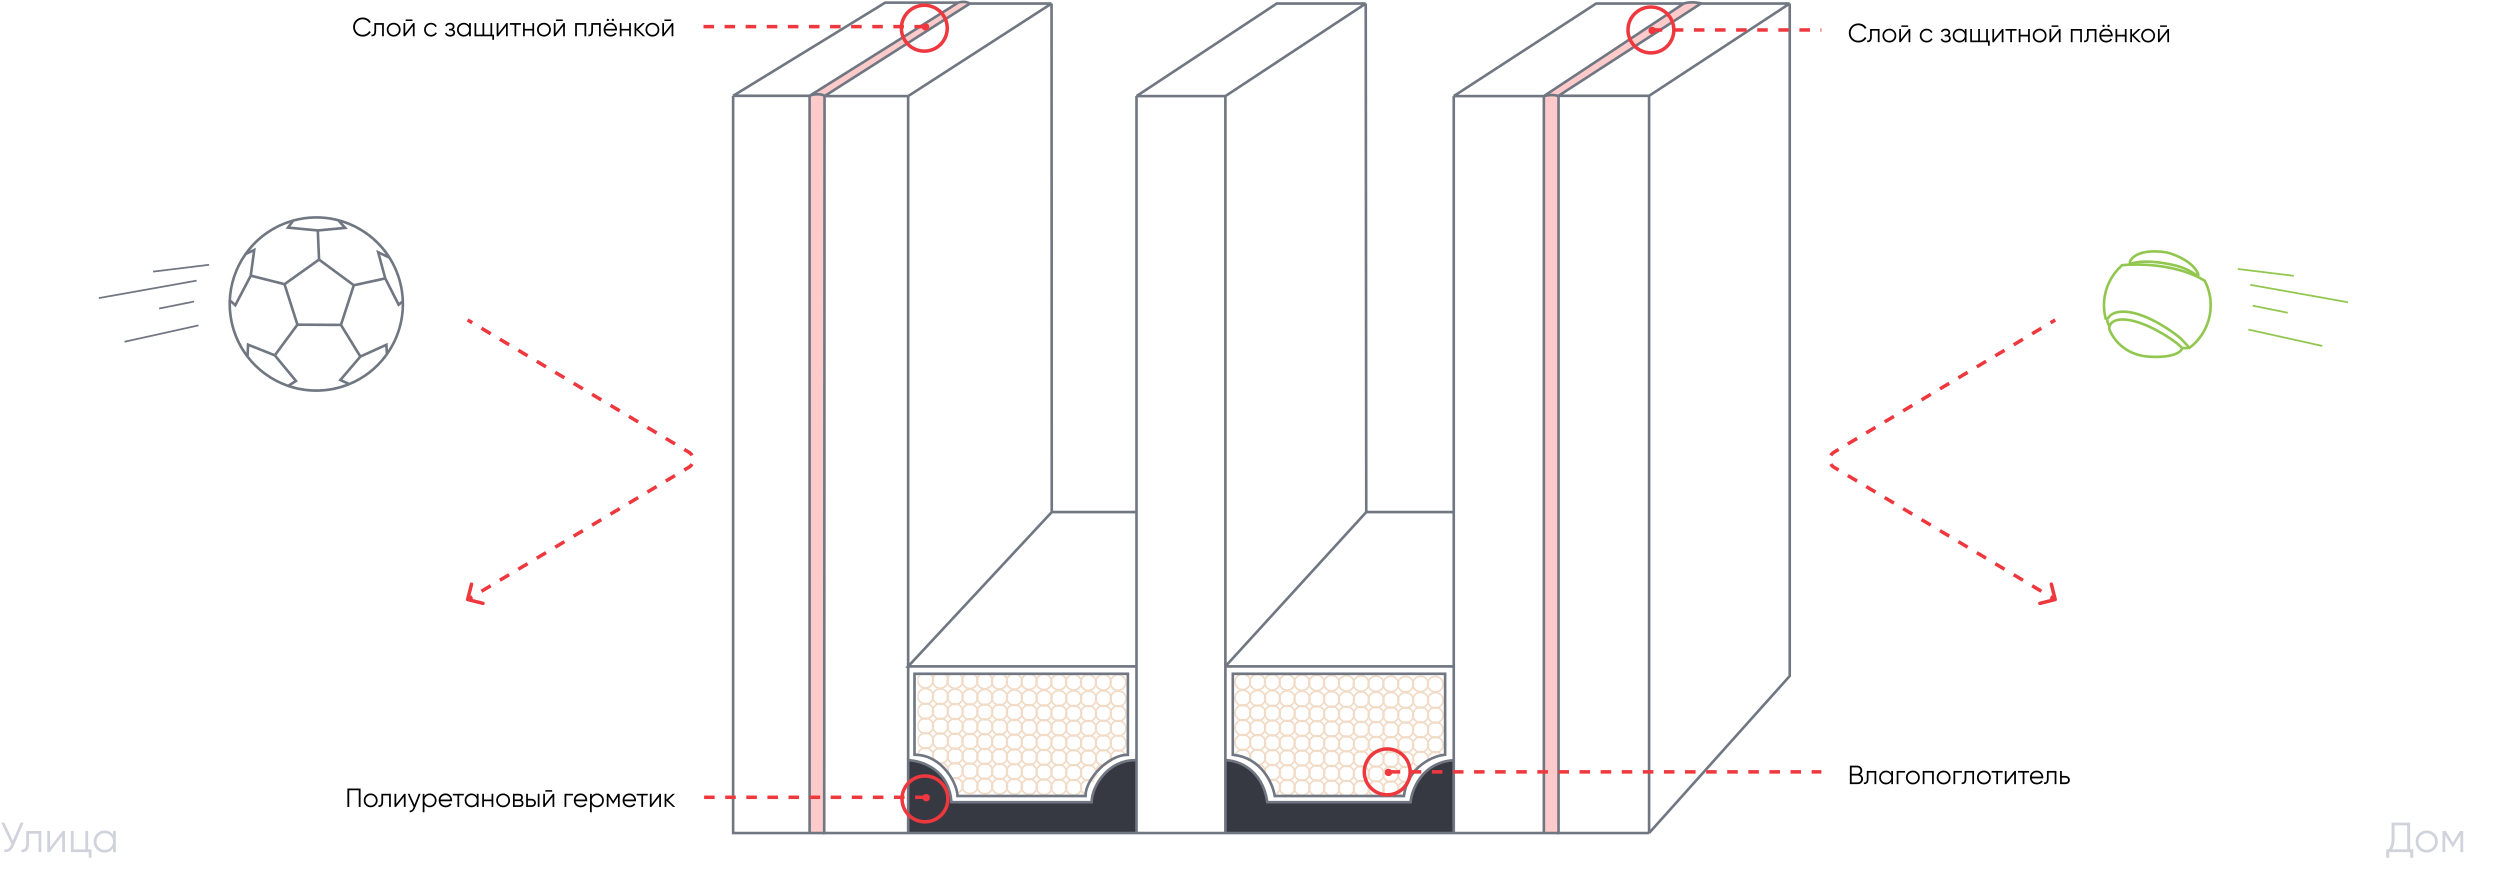 <svg width="1422" height="502" viewBox="0 0 1422 502" fill="none" xmlns="http://www.w3.org/2000/svg">
<mask id="mask0" mask-type="alpha" maskUnits="userSpaceOnUse" x="701" y="382" width="121" height="72">
<path d="M701.215 382.873V428.511C703.555 429.213 709.5 431.46 714.555 434.831C719.611 438.201 724.151 448.405 725.789 453.086H799.418C799.418 452.384 799.048 449.302 802.418 442C805.788 434.698 817.3 429.448 821.981 428.511V382.873H701.215Z" fill="#C4C4C4"/>
</mask>
<g mask="url(#mask0)">
<circle cx="706.834" cy="387.809" r="4.415" transform="rotate(0.839 706.834 387.809)" stroke="#F1DBC6"/>
<circle cx="715.256" cy="387.934" r="4.415" transform="rotate(0.839 715.256 387.934)" stroke="#F1DBC6"/>
<circle cx="723.678" cy="388.055" r="4.415" transform="rotate(0.839 723.678 388.055)" stroke="#F1DBC6"/>
<circle cx="732.112" cy="388.178" r="4.415" transform="rotate(0.839 732.112 388.178)" stroke="#F1DBC6"/>
<circle cx="740.541" cy="388.303" r="4.415" transform="rotate(0.839 740.541 388.303)" stroke="#F1DBC6"/>
<circle cx="748.959" cy="388.424" r="4.415" transform="rotate(0.839 748.959 388.424)" stroke="#F1DBC6"/>
<circle cx="757.377" cy="388.551" r="4.415" transform="rotate(0.839 757.377 388.551)" stroke="#F1DBC6"/>
<circle cx="765.807" cy="388.674" r="4.415" transform="rotate(0.839 765.807 388.674)" stroke="#F1DBC6"/>
<circle cx="774.232" cy="388.795" r="4.415" transform="rotate(0.839 774.232 388.795)" stroke="#F1DBC6"/>
<circle cx="782.659" cy="388.92" r="4.415" transform="rotate(0.839 782.659 388.92)" stroke="#F1DBC6"/>
<circle cx="791.088" cy="389.045" r="4.415" transform="rotate(0.839 791.088 389.045)" stroke="#F1DBC6"/>
<circle cx="799.506" cy="389.168" r="4.415" transform="rotate(0.839 799.506 389.168)" stroke="#F1DBC6"/>
<circle cx="808.002" cy="389.045" r="4.415" transform="rotate(0.839 808.002 389.045)" stroke="#F1DBC6"/>
<circle cx="816.428" cy="389.168" r="4.415" transform="rotate(0.839 816.428 389.168)" stroke="#F1DBC6"/>
<circle cx="706.9" cy="396.986" r="4.415" transform="rotate(0.839 706.9 396.986)" stroke="#F1DBC6"/>
<circle cx="715.33" cy="397.111" r="4.415" transform="rotate(0.839 715.33 397.111)" stroke="#F1DBC6"/>
<circle cx="723.748" cy="397.234" r="4.415" transform="rotate(0.839 723.748 397.234)" stroke="#F1DBC6"/>
<circle cx="732.174" cy="397.354" r="4.415" transform="rotate(0.839 732.174 397.354)" stroke="#F1DBC6"/>
<circle cx="740.603" cy="397.479" r="4.415" transform="rotate(0.839 740.603 397.479)" stroke="#F1DBC6"/>
<circle cx="749.026" cy="397.604" r="4.415" transform="rotate(0.839 749.026 397.604)" stroke="#F1DBC6"/>
<circle cx="757.444" cy="397.725" r="4.415" transform="rotate(0.839 757.444 397.725)" stroke="#F1DBC6"/>
<circle cx="765.873" cy="397.848" r="4.415" transform="rotate(0.839 765.873 397.848)" stroke="#F1DBC6"/>
<circle cx="774.294" cy="397.973" r="4.415" transform="rotate(0.839 774.294 397.973)" stroke="#F1DBC6"/>
<circle cx="782.729" cy="398.094" r="4.415" transform="rotate(0.839 782.729 398.094)" stroke="#F1DBC6"/>
<circle cx="791.15" cy="398.221" r="4.415" transform="rotate(0.839 791.15 398.221)" stroke="#F1DBC6"/>
<circle cx="799.568" cy="398.346" r="4.415" transform="rotate(0.839 799.568 398.346)" stroke="#F1DBC6"/>
<circle cx="808.072" cy="398.221" r="4.415" transform="rotate(0.839 808.072 398.221)" stroke="#F1DBC6"/>
<circle cx="816.487" cy="398.346" r="4.415" transform="rotate(0.839 816.487 398.346)" stroke="#F1DBC6"/>
<circle cx="706.9" cy="405.408" r="4.415" transform="rotate(0.839 706.9 405.408)" stroke="#F1DBC6"/>
<circle cx="715.33" cy="405.533" r="4.415" transform="rotate(0.839 715.33 405.533)" stroke="#F1DBC6"/>
<circle cx="723.748" cy="405.658" r="4.415" transform="rotate(0.839 723.748 405.658)" stroke="#F1DBC6"/>
<circle cx="732.174" cy="405.779" r="4.415" transform="rotate(0.839 732.174 405.779)" stroke="#F1DBC6"/>
<circle cx="740.603" cy="405.906" r="4.415" transform="rotate(0.839 740.603 405.906)" stroke="#F1DBC6"/>
<circle cx="749.026" cy="406.029" r="4.415" transform="rotate(0.839 749.026 406.029)" stroke="#F1DBC6"/>
<circle cx="757.444" cy="406.15" r="4.415" transform="rotate(0.839 757.444 406.15)" stroke="#F1DBC6"/>
<circle cx="765.873" cy="406.275" r="4.415" transform="rotate(0.839 765.873 406.275)" stroke="#F1DBC6"/>
<circle cx="774.294" cy="406.4" r="4.415" transform="rotate(0.839 774.294 406.4)" stroke="#F1DBC6"/>
<circle cx="782.729" cy="406.52" r="4.415" transform="rotate(0.839 782.729 406.52)" stroke="#F1DBC6"/>
<circle cx="791.15" cy="406.645" r="4.415" transform="rotate(0.839 791.15 406.645)" stroke="#F1DBC6"/>
<circle cx="799.568" cy="406.768" r="4.415" transform="rotate(0.839 799.568 406.768)" stroke="#F1DBC6"/>
<circle cx="808.072" cy="406.645" r="4.415" transform="rotate(0.839 808.072 406.645)" stroke="#F1DBC6"/>
<circle cx="816.487" cy="406.768" r="4.415" transform="rotate(0.839 816.487 406.768)" stroke="#F1DBC6"/>
<circle cx="706.9" cy="413.836" r="4.415" transform="rotate(0.839 706.9 413.836)" stroke="#F1DBC6"/>
<circle cx="715.33" cy="413.961" r="4.415" transform="rotate(0.839 715.33 413.961)" stroke="#F1DBC6"/>
<circle cx="723.748" cy="414.084" r="4.415" transform="rotate(0.839 723.748 414.084)" stroke="#F1DBC6"/>
<circle cx="732.174" cy="414.205" r="4.415" transform="rotate(0.839 732.174 414.205)" stroke="#F1DBC6"/>
<circle cx="740.603" cy="414.33" r="4.415" transform="rotate(0.839 740.603 414.33)" stroke="#F1DBC6"/>
<circle cx="749.026" cy="414.455" r="4.415" transform="rotate(0.839 749.026 414.455)" stroke="#F1DBC6"/>
<circle cx="757.444" cy="414.576" r="4.415" transform="rotate(0.839 757.444 414.576)" stroke="#F1DBC6"/>
<circle cx="765.873" cy="414.697" r="4.415" transform="rotate(0.839 765.873 414.697)" stroke="#F1DBC6"/>
<circle cx="774.294" cy="414.826" r="4.415" transform="rotate(0.839 774.294 414.826)" stroke="#F1DBC6"/>
<circle cx="782.729" cy="414.949" r="4.415" transform="rotate(0.839 782.729 414.949)" stroke="#F1DBC6"/>
<circle cx="791.15" cy="415.072" r="4.415" transform="rotate(0.839 791.15 415.072)" stroke="#F1DBC6"/>
<circle cx="799.568" cy="415.193" r="4.415" transform="rotate(0.839 799.568 415.193)" stroke="#F1DBC6"/>
<circle cx="808.072" cy="415.072" r="4.415" transform="rotate(0.839 808.072 415.072)" stroke="#F1DBC6"/>
<circle cx="816.487" cy="415.193" r="4.415" transform="rotate(0.839 816.487 415.193)" stroke="#F1DBC6"/>
<circle cx="706.9" cy="422.26" r="4.415" transform="rotate(0.839 706.9 422.26)" stroke="#F1DBC6"/>
<circle cx="715.33" cy="422.385" r="4.415" transform="rotate(0.839 715.33 422.385)" stroke="#F1DBC6"/>
<circle cx="723.748" cy="422.51" r="4.415" transform="rotate(0.839 723.748 422.51)" stroke="#F1DBC6"/>
<circle cx="732.174" cy="422.633" r="4.415" transform="rotate(0.839 732.174 422.633)" stroke="#F1DBC6"/>
<circle cx="740.603" cy="422.758" r="4.415" transform="rotate(0.839 740.603 422.758)" stroke="#F1DBC6"/>
<circle cx="749.026" cy="422.879" r="4.415" transform="rotate(0.839 749.026 422.879)" stroke="#F1DBC6"/>
<circle cx="757.444" cy="423.002" r="4.415" transform="rotate(0.839 757.444 423.002)" stroke="#F1DBC6"/>
<circle cx="765.873" cy="423.127" r="4.415" transform="rotate(0.839 765.873 423.127)" stroke="#F1DBC6"/>
<circle cx="774.294" cy="423.25" r="4.415" transform="rotate(0.839 774.294 423.25)" stroke="#F1DBC6"/>
<circle cx="782.729" cy="423.369" r="4.415" transform="rotate(0.839 782.729 423.369)" stroke="#F1DBC6"/>
<circle cx="791.15" cy="423.494" r="4.415" transform="rotate(0.839 791.15 423.494)" stroke="#F1DBC6"/>
<circle cx="799.568" cy="423.619" r="4.415" transform="rotate(0.839 799.568 423.619)" stroke="#F1DBC6"/>
<circle cx="808.072" cy="423.494" r="4.415" transform="rotate(0.839 808.072 423.494)" stroke="#F1DBC6"/>
<circle cx="816.487" cy="423.619" r="4.415" transform="rotate(0.839 816.487 423.619)" stroke="#F1DBC6"/>
<circle cx="706.9" cy="430.688" r="4.415" transform="rotate(0.839 706.9 430.688)" stroke="#F1DBC6"/>
<circle cx="715.33" cy="430.811" r="4.415" transform="rotate(0.839 715.33 430.811)" stroke="#F1DBC6"/>
<circle cx="723.748" cy="430.934" r="4.415" transform="rotate(0.839 723.748 430.934)" stroke="#F1DBC6"/>
<circle cx="732.174" cy="431.057" r="4.415" transform="rotate(0.839 732.174 431.057)" stroke="#F1DBC6"/>
<circle cx="740.603" cy="431.18" r="4.415" transform="rotate(0.839 740.603 431.18)" stroke="#F1DBC6"/>
<circle cx="749.026" cy="431.307" r="4.415" transform="rotate(0.839 749.026 431.307)" stroke="#F1DBC6"/>
<circle cx="757.444" cy="431.432" r="4.415" transform="rotate(0.839 757.444 431.432)" stroke="#F1DBC6"/>
<circle cx="765.873" cy="431.551" r="4.415" transform="rotate(0.839 765.873 431.551)" stroke="#F1DBC6"/>
<circle cx="774.294" cy="431.676" r="4.415" transform="rotate(0.839 774.294 431.676)" stroke="#F1DBC6"/>
<circle cx="782.729" cy="431.801" r="4.415" transform="rotate(0.839 782.729 431.801)" stroke="#F1DBC6"/>
<circle cx="791.15" cy="431.922" r="4.415" transform="rotate(0.839 791.15 431.922)" stroke="#F1DBC6"/>
<circle cx="799.568" cy="432.045" r="4.415" transform="rotate(0.839 799.568 432.045)" stroke="#F1DBC6"/>
<circle cx="808.072" cy="431.922" r="4.415" transform="rotate(0.839 808.072 431.922)" stroke="#F1DBC6"/>
<circle cx="816.487" cy="432.045" r="4.415" transform="rotate(0.839 816.487 432.045)" stroke="#F1DBC6"/>
<circle cx="706.9" cy="439.111" r="4.415" transform="rotate(0.839 706.9 439.111)" stroke="#F1DBC6"/>
<circle cx="715.33" cy="439.236" r="4.415" transform="rotate(0.839 715.33 439.236)" stroke="#F1DBC6"/>
<circle cx="723.748" cy="439.361" r="4.415" transform="rotate(0.839 723.748 439.361)" stroke="#F1DBC6"/>
<circle cx="732.174" cy="439.486" r="4.415" transform="rotate(0.839 732.174 439.486)" stroke="#F1DBC6"/>
<circle cx="740.603" cy="439.605" r="4.415" transform="rotate(0.839 740.603 439.605)" stroke="#F1DBC6"/>
<circle cx="749.026" cy="439.73" r="4.415" transform="rotate(0.839 749.026 439.73)" stroke="#F1DBC6"/>
<circle cx="757.444" cy="439.854" r="4.415" transform="rotate(0.839 757.444 439.854)" stroke="#F1DBC6"/>
<circle cx="765.873" cy="439.977" r="4.415" transform="rotate(0.839 765.873 439.977)" stroke="#F1DBC6"/>
<circle cx="774.294" cy="440.102" r="4.415" transform="rotate(0.839 774.294 440.102)" stroke="#F1DBC6"/>
<circle cx="782.729" cy="440.225" r="4.415" transform="rotate(0.839 782.729 440.225)" stroke="#F1DBC6"/>
<circle cx="791.15" cy="440.348" r="4.415" transform="rotate(0.839 791.15 440.348)" stroke="#F1DBC6"/>
<circle cx="799.568" cy="440.473" r="4.415" transform="rotate(0.839 799.568 440.473)" stroke="#F1DBC6"/>
<circle cx="808.072" cy="440.348" r="4.415" transform="rotate(0.839 808.072 440.348)" stroke="#F1DBC6"/>
<circle cx="816.487" cy="440.473" r="4.415" transform="rotate(0.839 816.487 440.473)" stroke="#F1DBC6"/>
<circle cx="706.9" cy="447.537" r="4.415" transform="rotate(0.839 706.9 447.537)" stroke="#F1DBC6"/>
<circle cx="715.33" cy="447.662" r="4.415" transform="rotate(0.839 715.33 447.662)" stroke="#F1DBC6"/>
<circle cx="723.748" cy="447.783" r="4.415" transform="rotate(0.839 723.748 447.783)" stroke="#F1DBC6"/>
<circle cx="732.174" cy="447.912" r="4.415" transform="rotate(0.839 732.174 447.912)" stroke="#F1DBC6"/>
<circle cx="740.603" cy="448.033" r="4.415" transform="rotate(0.839 740.603 448.033)" stroke="#F1DBC6"/>
<circle cx="749.026" cy="448.158" r="4.415" transform="rotate(0.839 749.026 448.158)" stroke="#F1DBC6"/>
<circle cx="757.444" cy="448.279" r="4.415" transform="rotate(0.839 757.444 448.279)" stroke="#F1DBC6"/>
<circle cx="765.873" cy="448.4" r="4.415" transform="rotate(0.839 765.873 448.4)" stroke="#F1DBC6"/>
<circle cx="774.294" cy="448.525" r="4.415" transform="rotate(0.839 774.294 448.525)" stroke="#F1DBC6"/>
<circle cx="782.729" cy="448.65" r="4.415" transform="rotate(0.839 782.729 448.65)" stroke="#F1DBC6"/>
<circle cx="791.15" cy="448.772" r="4.415" transform="rotate(0.839 791.15 448.772)" stroke="#F1DBC6"/>
<circle cx="799.568" cy="448.897" r="4.415" transform="rotate(0.839 799.568 448.897)" stroke="#F1DBC6"/>
<circle cx="808.072" cy="448.775" r="4.415" transform="rotate(0.839 808.072 448.775)" stroke="#F1DBC6"/>
<circle cx="816.486" cy="448.897" r="4.415" transform="rotate(0.839 816.486 448.897)" stroke="#F1DBC6"/>
</g>
<mask id="mask1" mask-type="alpha" maskUnits="userSpaceOnUse" x="521" y="383" width="121" height="72">
<path d="M521.773 383.959V429.597C524.114 430.299 529.863 430.63 534.918 434C539.973 437.37 544.71 449.491 546.348 454.172L618.418 452.5C618.418 451.798 620.048 449.302 623.418 442C626.788 434.698 636.737 430.533 641.418 429.597V383.959H521.773Z" fill="#C4C4C4"/>
</mask>
<g mask="url(#mask1)">
<circle cx="526.397" cy="386.893" r="4.415" transform="rotate(0.839 526.397 386.893)" stroke="#F1DBC6"/>
<circle cx="534.819" cy="387.014" r="4.415" transform="rotate(0.839 534.819 387.014)" stroke="#F1DBC6"/>
<circle cx="543.241" cy="387.137" r="4.415" transform="rotate(0.839 543.241 387.137)" stroke="#F1DBC6"/>
<circle cx="551.67" cy="387.262" r="4.415" transform="rotate(0.839 551.67 387.262)" stroke="#F1DBC6"/>
<circle cx="560.104" cy="387.385" r="4.415" transform="rotate(0.839 560.104 387.385)" stroke="#F1DBC6"/>
<circle cx="568.522" cy="387.506" r="4.415" transform="rotate(0.839 568.522 387.506)" stroke="#F1DBC6"/>
<circle cx="576.94" cy="387.633" r="4.415" transform="rotate(0.839 576.94 387.633)" stroke="#F1DBC6"/>
<circle cx="585.366" cy="387.756" r="4.415" transform="rotate(0.839 585.366 387.756)" stroke="#F1DBC6"/>
<circle cx="593.795" cy="387.879" r="4.415" transform="rotate(0.839 593.795 387.879)" stroke="#F1DBC6"/>
<circle cx="602.222" cy="388.004" r="4.415" transform="rotate(0.839 602.222 388.004)" stroke="#F1DBC6"/>
<circle cx="610.651" cy="388.125" r="4.415" transform="rotate(0.839 610.651 388.125)" stroke="#F1DBC6"/>
<circle cx="619.061" cy="388.248" r="4.415" transform="rotate(0.839 619.061 388.248)" stroke="#F1DBC6"/>
<circle cx="627.565" cy="388.125" r="4.415" transform="rotate(0.839 627.565 388.125)" stroke="#F1DBC6"/>
<circle cx="635.991" cy="388.248" r="4.415" transform="rotate(0.839 635.991 388.248)" stroke="#F1DBC6"/>
<circle cx="526.46" cy="396.07" r="4.415" transform="rotate(0.839 526.46 396.07)" stroke="#F1DBC6"/>
<circle cx="534.893" cy="396.191" r="4.415" transform="rotate(0.839 534.893 396.191)" stroke="#F1DBC6"/>
<circle cx="543.311" cy="396.316" r="4.415" transform="rotate(0.839 543.311 396.316)" stroke="#F1DBC6"/>
<circle cx="551.737" cy="396.439" r="4.415" transform="rotate(0.839 551.737 396.439)" stroke="#F1DBC6"/>
<circle cx="560.163" cy="396.563" r="4.415" transform="rotate(0.839 560.163 396.563)" stroke="#F1DBC6"/>
<circle cx="568.589" cy="396.686" r="4.415" transform="rotate(0.839 568.589 396.686)" stroke="#F1DBC6"/>
<circle cx="577.007" cy="396.807" r="4.415" transform="rotate(0.839 577.007 396.807)" stroke="#F1DBC6"/>
<circle cx="585.436" cy="396.932" r="4.415" transform="rotate(0.839 585.436 396.932)" stroke="#F1DBC6"/>
<circle cx="593.857" cy="397.057" r="4.415" transform="rotate(0.839 593.857 397.057)" stroke="#F1DBC6"/>
<circle cx="602.292" cy="397.178" r="4.415" transform="rotate(0.839 602.292 397.178)" stroke="#F1DBC6"/>
<circle cx="610.713" cy="397.303" r="4.415" transform="rotate(0.839 610.713 397.303)" stroke="#F1DBC6"/>
<circle cx="619.131" cy="397.428" r="4.415" transform="rotate(0.839 619.131 397.428)" stroke="#F1DBC6"/>
<circle cx="627.635" cy="397.303" r="4.415" transform="rotate(0.839 627.635 397.303)" stroke="#F1DBC6"/>
<circle cx="636.05" cy="397.428" r="4.415" transform="rotate(0.839 636.05 397.428)" stroke="#F1DBC6"/>
<circle cx="526.46" cy="404.492" r="4.415" transform="rotate(0.839 526.46 404.492)" stroke="#F1DBC6"/>
<circle cx="534.893" cy="404.617" r="4.415" transform="rotate(0.839 534.893 404.617)" stroke="#F1DBC6"/>
<circle cx="543.311" cy="404.742" r="4.415" transform="rotate(0.839 543.311 404.742)" stroke="#F1DBC6"/>
<circle cx="551.737" cy="404.861" r="4.415" transform="rotate(0.839 551.737 404.861)" stroke="#F1DBC6"/>
<circle cx="560.163" cy="404.988" r="4.415" transform="rotate(0.839 560.163 404.988)" stroke="#F1DBC6"/>
<circle cx="568.589" cy="405.113" r="4.415" transform="rotate(0.839 568.589 405.113)" stroke="#F1DBC6"/>
<circle cx="577.007" cy="405.234" r="4.415" transform="rotate(0.839 577.007 405.234)" stroke="#F1DBC6"/>
<circle cx="585.436" cy="405.357" r="4.415" transform="rotate(0.839 585.436 405.357)" stroke="#F1DBC6"/>
<circle cx="593.857" cy="405.482" r="4.415" transform="rotate(0.839 593.857 405.482)" stroke="#F1DBC6"/>
<circle cx="602.292" cy="405.604" r="4.415" transform="rotate(0.839 602.292 405.604)" stroke="#F1DBC6"/>
<circle cx="610.713" cy="405.729" r="4.415" transform="rotate(0.839 610.713 405.729)" stroke="#F1DBC6"/>
<circle cx="619.131" cy="405.854" r="4.415" transform="rotate(0.839 619.131 405.854)" stroke="#F1DBC6"/>
<circle cx="627.635" cy="405.729" r="4.415" transform="rotate(0.839 627.635 405.729)" stroke="#F1DBC6"/>
<circle cx="636.05" cy="405.854" r="4.415" transform="rotate(0.839 636.05 405.854)" stroke="#F1DBC6"/>
<circle cx="526.46" cy="412.918" r="4.415" transform="rotate(0.839 526.46 412.918)" stroke="#F1DBC6"/>
<circle cx="534.893" cy="413.043" r="4.415" transform="rotate(0.839 534.893 413.043)" stroke="#F1DBC6"/>
<circle cx="543.311" cy="413.166" r="4.415" transform="rotate(0.839 543.311 413.166)" stroke="#F1DBC6"/>
<circle cx="551.737" cy="413.289" r="4.415" transform="rotate(0.839 551.737 413.289)" stroke="#F1DBC6"/>
<circle cx="560.163" cy="413.414" r="4.415" transform="rotate(0.839 560.163 413.414)" stroke="#F1DBC6"/>
<circle cx="568.589" cy="413.535" r="4.415" transform="rotate(0.839 568.589 413.535)" stroke="#F1DBC6"/>
<circle cx="577.007" cy="413.658" r="4.415" transform="rotate(0.839 577.007 413.658)" stroke="#F1DBC6"/>
<circle cx="585.436" cy="413.783" r="4.415" transform="rotate(0.839 585.436 413.783)" stroke="#F1DBC6"/>
<circle cx="593.857" cy="413.908" r="4.415" transform="rotate(0.839 593.857 413.908)" stroke="#F1DBC6"/>
<circle cx="602.292" cy="414.029" r="4.415" transform="rotate(0.839 602.292 414.029)" stroke="#F1DBC6"/>
<circle cx="610.713" cy="414.154" r="4.415" transform="rotate(0.839 610.713 414.154)" stroke="#F1DBC6"/>
<circle cx="619.131" cy="414.277" r="4.415" transform="rotate(0.839 619.131 414.277)" stroke="#F1DBC6"/>
<circle cx="627.635" cy="414.154" r="4.415" transform="rotate(0.839 627.635 414.154)" stroke="#F1DBC6"/>
<circle cx="636.05" cy="414.277" r="4.415" transform="rotate(0.839 636.05 414.277)" stroke="#F1DBC6"/>
<circle cx="526.46" cy="421.344" r="4.415" transform="rotate(0.839 526.46 421.344)" stroke="#F1DBC6"/>
<circle cx="534.893" cy="421.471" r="4.415" transform="rotate(0.839 534.893 421.471)" stroke="#F1DBC6"/>
<circle cx="543.311" cy="421.596" r="4.415" transform="rotate(0.839 543.311 421.596)" stroke="#F1DBC6"/>
<circle cx="551.737" cy="421.715" r="4.415" transform="rotate(0.839 551.737 421.715)" stroke="#F1DBC6"/>
<circle cx="560.163" cy="421.838" r="4.415" transform="rotate(0.839 560.163 421.838)" stroke="#F1DBC6"/>
<circle cx="568.589" cy="421.963" r="4.415" transform="rotate(0.839 568.589 421.963)" stroke="#F1DBC6"/>
<circle cx="577.007" cy="422.086" r="4.415" transform="rotate(0.839 577.007 422.086)" stroke="#F1DBC6"/>
<circle cx="585.436" cy="422.207" r="4.415" transform="rotate(0.839 585.436 422.207)" stroke="#F1DBC6"/>
<circle cx="593.857" cy="422.332" r="4.415" transform="rotate(0.839 593.857 422.332)" stroke="#F1DBC6"/>
<circle cx="602.292" cy="422.455" r="4.415" transform="rotate(0.839 602.292 422.455)" stroke="#F1DBC6"/>
<circle cx="610.713" cy="422.578" r="4.415" transform="rotate(0.839 610.713 422.578)" stroke="#F1DBC6"/>
<circle cx="619.131" cy="422.703" r="4.415" transform="rotate(0.839 619.131 422.703)" stroke="#F1DBC6"/>
<circle cx="627.635" cy="422.578" r="4.415" transform="rotate(0.839 627.635 422.578)" stroke="#F1DBC6"/>
<circle cx="636.05" cy="422.703" r="4.415" transform="rotate(0.839 636.05 422.703)" stroke="#F1DBC6"/>
<circle cx="526.46" cy="429.768" r="4.415" transform="rotate(0.839 526.46 429.768)" stroke="#F1DBC6"/>
<circle cx="534.893" cy="429.893" r="4.415" transform="rotate(0.839 534.893 429.893)" stroke="#F1DBC6"/>
<circle cx="543.311" cy="430.018" r="4.415" transform="rotate(0.839 543.311 430.018)" stroke="#F1DBC6"/>
<circle cx="551.737" cy="430.139" r="4.415" transform="rotate(0.839 551.737 430.139)" stroke="#F1DBC6"/>
<circle cx="560.163" cy="430.264" r="4.415" transform="rotate(0.839 560.163 430.264)" stroke="#F1DBC6"/>
<circle cx="568.589" cy="430.389" r="4.415" transform="rotate(0.839 568.589 430.389)" stroke="#F1DBC6"/>
<circle cx="577.007" cy="430.51" r="4.415" transform="rotate(0.839 577.007 430.51)" stroke="#F1DBC6"/>
<circle cx="585.436" cy="430.635" r="4.415" transform="rotate(0.839 585.436 430.635)" stroke="#F1DBC6"/>
<circle cx="593.857" cy="430.76" r="4.415" transform="rotate(0.839 593.857 430.76)" stroke="#F1DBC6"/>
<circle cx="602.292" cy="430.881" r="4.415" transform="rotate(0.839 602.292 430.881)" stroke="#F1DBC6"/>
<circle cx="610.713" cy="431.004" r="4.415" transform="rotate(0.839 610.713 431.004)" stroke="#F1DBC6"/>
<circle cx="619.131" cy="431.129" r="4.415" transform="rotate(0.839 619.131 431.129)" stroke="#F1DBC6"/>
<circle cx="627.635" cy="431.004" r="4.415" transform="rotate(0.839 627.635 431.004)" stroke="#F1DBC6"/>
<circle cx="636.05" cy="431.129" r="4.415" transform="rotate(0.839 636.05 431.129)" stroke="#F1DBC6"/>
<circle cx="526.46" cy="438.197" r="4.415" transform="rotate(0.839 526.46 438.197)" stroke="#F1DBC6"/>
<circle cx="534.893" cy="438.32" r="4.415" transform="rotate(0.839 534.893 438.32)" stroke="#F1DBC6"/>
<circle cx="543.311" cy="438.443" r="4.415" transform="rotate(0.839 543.311 438.443)" stroke="#F1DBC6"/>
<circle cx="551.737" cy="438.564" r="4.415" transform="rotate(0.839 551.737 438.564)" stroke="#F1DBC6"/>
<circle cx="560.163" cy="438.689" r="4.415" transform="rotate(0.839 560.163 438.689)" stroke="#F1DBC6"/>
<circle cx="568.589" cy="438.814" r="4.415" transform="rotate(0.839 568.589 438.814)" stroke="#F1DBC6"/>
<circle cx="577.007" cy="438.939" r="4.415" transform="rotate(0.839 577.007 438.939)" stroke="#F1DBC6"/>
<circle cx="585.436" cy="439.059" r="4.415" transform="rotate(0.839 585.436 439.059)" stroke="#F1DBC6"/>
<circle cx="593.857" cy="439.182" r="4.415" transform="rotate(0.839 593.857 439.182)" stroke="#F1DBC6"/>
<circle cx="602.292" cy="439.311" r="4.415" transform="rotate(0.839 602.292 439.311)" stroke="#F1DBC6"/>
<circle cx="610.713" cy="439.432" r="4.415" transform="rotate(0.839 610.713 439.432)" stroke="#F1DBC6"/>
<circle cx="619.131" cy="439.553" r="4.415" transform="rotate(0.839 619.131 439.553)" stroke="#F1DBC6"/>
<circle cx="627.635" cy="439.432" r="4.415" transform="rotate(0.839 627.635 439.432)" stroke="#F1DBC6"/>
<circle cx="636.05" cy="439.553" r="4.415" transform="rotate(0.839 636.05 439.553)" stroke="#F1DBC6"/>
<circle cx="526.46" cy="446.619" r="4.415" transform="rotate(0.839 526.46 446.619)" stroke="#F1DBC6"/>
<circle cx="534.893" cy="446.744" r="4.415" transform="rotate(0.839 534.893 446.744)" stroke="#F1DBC6"/>
<circle cx="543.311" cy="446.869" r="4.415" transform="rotate(0.839 543.311 446.869)" stroke="#F1DBC6"/>
<circle cx="551.737" cy="446.994" r="4.415" transform="rotate(0.839 551.737 446.994)" stroke="#F1DBC6"/>
<circle cx="560.163" cy="447.115" r="4.415" transform="rotate(0.839 560.163 447.115)" stroke="#F1DBC6"/>
<circle cx="568.589" cy="447.24" r="4.415" transform="rotate(0.839 568.589 447.24)" stroke="#F1DBC6"/>
<circle cx="577.006" cy="447.365" r="4.415" transform="rotate(0.839 577.006 447.365)" stroke="#F1DBC6"/>
<circle cx="585.436" cy="447.486" r="4.415" transform="rotate(0.839 585.436 447.486)" stroke="#F1DBC6"/>
<circle cx="593.857" cy="447.611" r="4.415" transform="rotate(0.839 593.857 447.611)" stroke="#F1DBC6"/>
<circle cx="602.292" cy="447.732" r="4.415" transform="rotate(0.839 602.292 447.732)" stroke="#F1DBC6"/>
<circle cx="610.713" cy="447.854" r="4.415" transform="rotate(0.839 610.713 447.854)" stroke="#F1DBC6"/>
<circle cx="619.131" cy="447.979" r="4.415" transform="rotate(0.839 619.131 447.979)" stroke="#F1DBC6"/>
<circle cx="627.635" cy="447.854" r="4.415" transform="rotate(0.839 627.635 447.854)" stroke="#F1DBC6"/>
<circle cx="636.05" cy="447.979" r="4.415" transform="rotate(0.839 636.05 447.979)" stroke="#F1DBC6"/>
</g>
<path d="M516.5 432.5V473.5V474H646.5V432.5C627.3 432.5 621.5 448.5 621 456.5H543L541 456C541 438.4 524.667 433 516.5 432.5Z" fill="#373942"/>
<path d="M697 432.5V473.5V474H827V432.5C810.5 432.5 803 448.5 802.5 456.5H723.5H721C719.5 439 705.167 433 697 432.5Z" fill="#373942"/>
<path d="M469 473.5H460.5V54.5L543.5 2.5C544.333 2 546.4 1 548 1C549.6 1 550.667 2 551 2.5L469 55V473.5Z" fill="#FFCACA"/>
<path d="M878 55V474H886.5V55L966.5 2.5C966.333 2 965.3 1 962.5 1C959.7 1 957.667 2 957 2.5L878 55Z" fill="#FFCACA"/>
<path d="M516.553 473.829H468.809L469 54.658M516.553 473.829H646.447M516.553 473.829V432.403M469 54.658L551.702 1.999H598.128M469 54.658H516.553M598.128 1.999L598.234 291.275M598.128 1.999L516.553 54.658M598.234 291.275L516.553 379.041H558.918H570.918H580.918H592.918H603.418H646.447M598.234 291.275H646.447M516.553 54.658V432.403M646.447 473.829H697M646.447 473.829V432.403M646.447 54.658H697M646.447 54.658V291.275M646.447 54.658L726.213 1.999H776.83M697 54.658L776.83 1.999M697 54.658V379.041M697 473.829H826.894M697 473.829V432.403M646.447 291.275V303.211V312.339V323.573V334.807V432.403M516.553 432.403C524.277 432.637 540.004 437.739 541.128 456.275H620.918C620.918 447.499 630.158 431.841 646.447 432.403M776.83 1.999L777.128 291.275M777.128 291.275L697 379.041M777.128 291.275H808.639H817.766H826.894M697 379.041V432.403M697 379.041H739.83H750.362H761.596H772.128H782.66H826.894M826.894 473.829H878.149M826.894 473.829V432.403M826.894 54.658H878.149M826.894 54.658L907.894 1.999H957.724M826.894 54.658V291.275M878.149 54.658V473.829M878.149 54.658L957.724 1.999M878.149 54.658C879.766 54.211 883.7 53.586 886.5 54.658M878.149 473.829H886.5M957.724 1.999C958.983 1.499 962.8 0.799 968 1.999M826.894 291.275V303.211V316.999V432.403M697 432.403C703.787 432.403 718.064 437.177 720.873 456.275H802.319C803.022 449.02 808.919 433.526 826.894 432.403M520.17 383.254H641.532V429.297C630.5 429.297 617.418 442.999 617.418 452.765H544.638C544.638 446.499 536.5 429.297 520.17 429.297V383.254ZM701.213 429.297V383.254H821.979V429.297C815.426 429.765 800.758 435.914 798.511 452.765H725.085C723.915 445.509 717.502 430.982 701.213 429.297Z" stroke="#707782" stroke-width="1.5"/>
<path d="M417 54.499H460.5M417 54.499V473.833H460.5M417 54.499L503.5 1.499H545M460.5 54.499V473.833M460.5 54.499L545 1.499M460.5 54.499C461.5 53.833 466.6 52.899 469 54.499M460.5 473.833H469M545 1.499C545.667 1.166 549.5 0.5 551.5 1.999" stroke="#707782" stroke-width="1.5"/>
<path d="M886.5 54.5H938M886.5 54.5L967.5 2H1018M886.5 54.5V473.829H938M938 54.5L1018 2M938 54.5V473.829M1018 2V384.5L938 473.829" stroke="#707782" stroke-width="1.5"/>
<path d="M526.5 453.5H394.5" stroke="#EF373E" stroke-width="2" stroke-dasharray="6 6"/>
<path d="M205.093 448.5V459H204.043V449.49H198.643V459H197.593V448.5H205.093ZM213.631 458.055C212.871 458.805 211.941 459.18 210.841 459.18C209.741 459.18 208.806 458.805 208.036 458.055C207.276 457.295 206.896 456.36 206.896 455.25C206.896 454.14 207.276 453.21 208.036 452.46C208.806 451.7 209.741 451.32 210.841 451.32C211.941 451.32 212.871 451.7 213.631 452.46C214.401 453.21 214.786 454.14 214.786 455.25C214.786 456.36 214.401 457.295 213.631 458.055ZM208.741 457.365C209.311 457.935 210.011 458.22 210.841 458.22C211.671 458.22 212.371 457.935 212.941 457.365C213.511 456.785 213.796 456.08 213.796 455.25C213.796 454.42 213.511 453.72 212.941 453.15C212.371 452.57 211.671 452.28 210.841 452.28C210.011 452.28 209.311 452.57 208.741 453.15C208.171 453.72 207.886 454.42 207.886 455.25C207.886 456.08 208.171 456.785 208.741 457.365ZM222.299 451.5V459H221.309V452.46H217.919V455.805C217.919 457.055 217.679 457.915 217.199 458.385C216.729 458.855 216.079 459.06 215.249 459V458.07C215.819 458.13 216.239 457.995 216.509 457.665C216.789 457.335 216.929 456.715 216.929 455.805V451.5H222.299ZM229.856 451.5H230.696V459H229.706V453.225L225.236 459H224.396V451.5H225.386V457.275L229.856 451.5ZM238.19 451.5H239.24L236.03 459.69C235.74 460.43 235.325 461.01 234.785 461.43C234.255 461.86 233.66 462.05 233 462V461.07C233.9 461.17 234.585 460.65 235.055 459.51L235.25 459.045L231.89 451.5H232.94L235.76 457.785L238.19 451.5ZM244.456 451.32C245.526 451.32 246.436 451.7 247.186 452.46C247.946 453.22 248.326 454.15 248.326 455.25C248.326 456.35 247.946 457.28 247.186 458.04C246.436 458.8 245.526 459.18 244.456 459.18C243.126 459.18 242.116 458.63 241.426 457.53V462H240.436V451.5H241.426V452.97C242.116 451.87 243.126 451.32 244.456 451.32ZM242.281 457.365C242.851 457.935 243.551 458.22 244.381 458.22C245.211 458.22 245.911 457.935 246.481 457.365C247.051 456.785 247.336 456.08 247.336 455.25C247.336 454.42 247.051 453.72 246.481 453.15C245.911 452.57 245.211 452.28 244.381 452.28C243.551 452.28 242.851 452.57 242.281 453.15C241.711 453.72 241.426 454.42 241.426 455.25C241.426 456.08 241.711 456.785 242.281 457.365ZM253.438 451.32C254.548 451.32 255.443 451.715 256.123 452.505C256.813 453.285 257.158 454.21 257.158 455.28C257.158 455.39 257.148 455.545 257.128 455.745H250.543C250.643 456.505 250.963 457.11 251.503 457.56C252.053 458 252.728 458.22 253.528 458.22C254.098 458.22 254.588 458.105 254.998 457.875C255.418 457.635 255.733 457.325 255.943 456.945L256.813 457.455C256.483 457.985 256.033 458.405 255.463 458.715C254.893 459.025 254.243 459.18 253.513 459.18C252.333 459.18 251.373 458.81 250.633 458.07C249.893 457.33 249.523 456.39 249.523 455.25C249.523 454.13 249.888 453.195 250.618 452.445C251.348 451.695 252.288 451.32 253.438 451.32ZM253.438 452.28C252.658 452.28 252.003 452.515 251.473 452.985C250.953 453.445 250.643 454.045 250.543 454.785H256.138C256.038 453.995 255.733 453.38 255.223 452.94C254.713 452.5 254.118 452.28 253.438 452.28ZM263.839 451.5V452.46H261.184V459H260.194V452.46H257.539V451.5H263.839ZM271.203 451.5H272.193V459H271.203V457.53C270.513 458.63 269.503 459.18 268.173 459.18C267.103 459.18 266.188 458.8 265.428 458.04C264.678 457.28 264.303 456.35 264.303 455.25C264.303 454.15 264.678 453.22 265.428 452.46C266.188 451.7 267.103 451.32 268.173 451.32C269.503 451.32 270.513 451.87 271.203 452.97V451.5ZM266.148 457.365C266.718 457.935 267.418 458.22 268.248 458.22C269.078 458.22 269.778 457.935 270.348 457.365C270.918 456.785 271.203 456.08 271.203 455.25C271.203 454.42 270.918 453.72 270.348 453.15C269.778 452.57 269.078 452.28 268.248 452.28C267.418 452.28 266.718 452.57 266.148 453.15C265.578 453.72 265.293 454.42 265.293 455.25C265.293 456.08 265.578 456.785 266.148 457.365ZM279.599 451.5H280.589V459H279.599V455.73H275.279V459H274.289V451.5H275.279V454.77H279.599V451.5ZM288.968 458.055C288.208 458.805 287.278 459.18 286.178 459.18C285.078 459.18 284.143 458.805 283.373 458.055C282.613 457.295 282.233 456.36 282.233 455.25C282.233 454.14 282.613 453.21 283.373 452.46C284.143 451.7 285.078 451.32 286.178 451.32C287.278 451.32 288.208 451.7 288.968 452.46C289.738 453.21 290.123 454.14 290.123 455.25C290.123 456.36 289.738 457.295 288.968 458.055ZM284.078 457.365C284.648 457.935 285.348 458.22 286.178 458.22C287.008 458.22 287.708 457.935 288.278 457.365C288.848 456.785 289.133 456.08 289.133 455.25C289.133 454.42 288.848 453.72 288.278 453.15C287.708 452.57 287.008 452.28 286.178 452.28C285.348 452.28 284.648 452.57 284.078 453.15C283.508 453.72 283.223 454.42 283.223 455.25C283.223 456.08 283.508 456.785 284.078 457.365ZM296.549 455.145C297.369 455.445 297.779 456.03 297.779 456.9C297.779 457.51 297.574 458.015 297.164 458.415C296.764 458.805 296.184 459 295.424 459H291.779V451.5H295.124C295.854 451.5 296.419 451.69 296.819 452.07C297.219 452.44 297.419 452.92 297.419 453.51C297.419 454.26 297.129 454.805 296.549 455.145ZM295.124 452.46H292.769V454.74H295.124C295.994 454.74 296.429 454.35 296.429 453.57C296.429 453.22 296.314 452.95 296.084 452.76C295.864 452.56 295.544 452.46 295.124 452.46ZM295.424 458.04C295.864 458.04 296.199 457.935 296.429 457.725C296.669 457.515 296.789 457.22 296.789 456.84C296.789 456.49 296.669 456.215 296.429 456.015C296.199 455.805 295.864 455.7 295.424 455.7H292.769V458.04H295.424ZM302.324 454.35C303.024 454.35 303.614 454.57 304.094 455.01C304.584 455.44 304.829 455.995 304.829 456.675C304.829 457.355 304.584 457.915 304.094 458.355C303.614 458.785 303.024 459 302.324 459H299.279V451.5H300.269V454.35H302.324ZM305.879 451.5H306.869V459H305.879V451.5ZM302.324 458.04C302.744 458.04 303.099 457.915 303.389 457.665C303.689 457.415 303.839 457.085 303.839 456.675C303.839 456.265 303.689 455.935 303.389 455.685C303.099 455.435 302.744 455.31 302.324 455.31H300.269V458.04H302.324ZM310.176 450.3V449.43H314.076V450.3H310.176ZM314.436 451.5H315.276V459H314.286V453.225L309.816 459H308.976V451.5H309.966V457.275L314.436 451.5ZM325.92 451.5V452.46H322.11V459H321.12V451.5H325.92ZM330.298 451.32C331.408 451.32 332.303 451.715 332.983 452.505C333.673 453.285 334.018 454.21 334.018 455.28C334.018 455.39 334.008 455.545 333.988 455.745H327.403C327.503 456.505 327.823 457.11 328.363 457.56C328.913 458 329.588 458.22 330.388 458.22C330.958 458.22 331.448 458.105 331.858 457.875C332.278 457.635 332.593 457.325 332.803 456.945L333.673 457.455C333.343 457.985 332.893 458.405 332.323 458.715C331.753 459.025 331.103 459.18 330.373 459.18C329.193 459.18 328.233 458.81 327.493 458.07C326.753 457.33 326.383 456.39 326.383 455.25C326.383 454.13 326.748 453.195 327.478 452.445C328.208 451.695 329.148 451.32 330.298 451.32ZM330.298 452.28C329.518 452.28 328.863 452.515 328.333 452.985C327.813 453.445 327.503 454.045 327.403 454.785H332.998C332.898 453.995 332.593 453.38 332.083 452.94C331.573 452.5 330.978 452.28 330.298 452.28ZM339.613 451.32C340.683 451.32 341.593 451.7 342.343 452.46C343.103 453.22 343.483 454.15 343.483 455.25C343.483 456.35 343.103 457.28 342.343 458.04C341.593 458.8 340.683 459.18 339.613 459.18C338.283 459.18 337.273 458.63 336.583 457.53V462H335.593V451.5H336.583V452.97C337.273 451.87 338.283 451.32 339.613 451.32ZM337.438 457.365C338.008 457.935 338.708 458.22 339.538 458.22C340.368 458.22 341.068 457.935 341.638 457.365C342.208 456.785 342.493 456.08 342.493 455.25C342.493 454.42 342.208 453.72 341.638 453.15C341.068 452.57 340.368 452.28 339.538 452.28C338.708 452.28 338.008 452.57 337.438 453.15C336.868 453.72 336.583 454.42 336.583 455.25C336.583 456.08 336.868 456.785 337.438 457.365ZM352.479 451.5V459H351.489V453.015L348.864 457.275H348.744L346.119 453.015V459H345.129V451.5H346.269L348.804 455.61L351.339 451.5H352.479ZM358.042 451.32C359.152 451.32 360.047 451.715 360.727 452.505C361.417 453.285 361.762 454.21 361.762 455.28C361.762 455.39 361.752 455.545 361.732 455.745H355.147C355.247 456.505 355.567 457.11 356.107 457.56C356.657 458 357.332 458.22 358.132 458.22C358.702 458.22 359.192 458.105 359.602 457.875C360.022 457.635 360.337 457.325 360.547 456.945L361.417 457.455C361.087 457.985 360.637 458.405 360.067 458.715C359.497 459.025 358.847 459.18 358.117 459.18C356.937 459.18 355.977 458.81 355.237 458.07C354.497 457.33 354.127 456.39 354.127 455.25C354.127 454.13 354.492 453.195 355.222 452.445C355.952 451.695 356.892 451.32 358.042 451.32ZM358.042 452.28C357.262 452.28 356.607 452.515 356.077 452.985C355.557 453.445 355.247 454.045 355.147 454.785H360.742C360.642 453.995 360.337 453.38 359.827 452.94C359.317 452.5 358.722 452.28 358.042 452.28ZM368.444 451.5V452.46H365.789V459H364.799V452.46H362.144V451.5H368.444ZM375.11 451.5H375.95V459H374.96V453.225L370.49 459H369.65V451.5H370.64V457.275L375.11 451.5ZM384.104 459H382.784L379.034 455.385V459H378.044V451.5H379.034V454.815L382.604 451.5H383.954L380.084 455.1L384.104 459Z" fill="black"/>
<circle cx="526.817" cy="453.704" r="2.106" fill="#EF373E"/>
<circle cx="526.113" cy="454.406" r="13.043" stroke="#EF373E" stroke-width="2"/>
<path d="M526.137 15.137H394.137" stroke="#EF373E" stroke-width="2" stroke-dasharray="6 6"/>
<path d="M206.354 20.817C204.764 20.817 203.449 20.292 202.409 19.242C201.369 18.192 200.849 16.907 200.849 15.387C200.849 13.867 201.369 12.582 202.409 11.532C203.449 10.482 204.764 9.957 206.354 9.957C207.324 9.957 208.214 10.192 209.024 10.662C209.834 11.122 210.459 11.747 210.899 12.537L209.969 13.077C209.639 12.437 209.149 11.927 208.499 11.547C207.849 11.167 207.134 10.977 206.354 10.977C205.044 10.977 203.974 11.402 203.144 12.252C202.314 13.102 201.899 14.147 201.899 15.387C201.899 16.627 202.314 17.672 203.144 18.522C203.974 19.372 205.044 19.797 206.354 19.797C207.134 19.797 207.849 19.607 208.499 19.227C209.149 18.847 209.639 18.337 209.969 17.697L210.899 18.222C210.469 19.012 209.844 19.642 209.024 20.112C208.214 20.582 207.324 20.817 206.354 20.817ZM218.333 13.137V20.637H217.343V14.097H213.953V17.442C213.953 18.692 213.713 19.552 213.233 20.022C212.763 20.492 212.113 20.697 211.283 20.637V19.707C211.853 19.767 212.273 19.632 212.543 19.302C212.823 18.972 212.963 18.352 212.963 17.442V13.137H218.333ZM226.715 19.692C225.955 20.442 225.025 20.817 223.925 20.817C222.825 20.817 221.89 20.442 221.12 19.692C220.36 18.932 219.98 17.997 219.98 16.887C219.98 15.777 220.36 14.847 221.12 14.097C221.89 13.337 222.825 12.957 223.925 12.957C225.025 12.957 225.955 13.337 226.715 14.097C227.485 14.847 227.87 15.777 227.87 16.887C227.87 17.997 227.485 18.932 226.715 19.692ZM221.825 19.002C222.395 19.572 223.095 19.857 223.925 19.857C224.755 19.857 225.455 19.572 226.025 19.002C226.595 18.422 226.88 17.717 226.88 16.887C226.88 16.057 226.595 15.357 226.025 14.787C225.455 14.207 224.755 13.917 223.925 13.917C223.095 13.917 222.395 14.207 221.825 14.787C221.255 15.357 220.97 16.057 220.97 16.887C220.97 17.717 221.255 18.422 221.825 19.002ZM230.726 11.937V11.067H234.626V11.937H230.726ZM234.986 13.137H235.826V20.637H234.836V14.862L230.366 20.637H229.526V13.137H230.516V18.912L234.986 13.137ZM245.165 20.817C244.035 20.817 243.095 20.442 242.345 19.692C241.595 18.932 241.22 17.997 241.22 16.887C241.22 15.777 241.595 14.847 242.345 14.097C243.095 13.337 244.035 12.957 245.165 12.957C245.905 12.957 246.57 13.137 247.16 13.497C247.75 13.847 248.18 14.322 248.45 14.922L247.64 15.387C247.44 14.937 247.115 14.582 246.665 14.322C246.225 14.052 245.725 13.917 245.165 13.917C244.335 13.917 243.635 14.207 243.065 14.787C242.495 15.357 242.21 16.057 242.21 16.887C242.21 17.717 242.495 18.422 243.065 19.002C243.635 19.572 244.335 19.857 245.165 19.857C245.725 19.857 246.225 19.727 246.665 19.467C247.105 19.197 247.45 18.837 247.7 18.387L248.525 18.867C248.215 19.467 247.76 19.942 247.16 20.292C246.56 20.642 245.895 20.817 245.165 20.817ZM257.566 16.782C258.436 17.112 258.871 17.712 258.871 18.582C258.871 19.202 258.626 19.732 258.136 20.172C257.656 20.602 256.966 20.817 256.066 20.817C254.556 20.817 253.566 20.217 253.096 19.017L253.936 18.522C254.246 19.412 254.956 19.857 256.066 19.857C256.646 19.857 257.091 19.732 257.401 19.482C257.721 19.232 257.881 18.912 257.881 18.522C257.881 18.172 257.751 17.887 257.491 17.667C257.231 17.447 256.881 17.337 256.441 17.337H255.346V16.377H256.141C256.571 16.377 256.906 16.272 257.146 16.062C257.396 15.842 257.521 15.542 257.521 15.162C257.521 14.802 257.376 14.507 257.086 14.277C256.796 14.037 256.406 13.917 255.916 13.917C254.976 13.917 254.351 14.292 254.041 15.042L253.216 14.562C253.716 13.492 254.616 12.957 255.916 12.957C256.706 12.957 257.336 13.167 257.806 13.587C258.276 13.997 258.511 14.502 258.511 15.102C258.511 15.872 258.196 16.432 257.566 16.782ZM266.826 13.137H267.816V20.637H266.826V19.167C266.136 20.267 265.126 20.817 263.796 20.817C262.726 20.817 261.811 20.437 261.051 19.677C260.301 18.917 259.926 17.987 259.926 16.887C259.926 15.787 260.301 14.857 261.051 14.097C261.811 13.337 262.726 12.957 263.796 12.957C265.126 12.957 266.136 13.507 266.826 14.607V13.137ZM261.771 19.002C262.341 19.572 263.041 19.857 263.871 19.857C264.701 19.857 265.401 19.572 265.971 19.002C266.541 18.422 266.826 17.717 266.826 16.887C266.826 16.057 266.541 15.357 265.971 14.787C265.401 14.207 264.701 13.917 263.871 13.917C263.041 13.917 262.341 14.207 261.771 14.787C261.201 15.357 260.916 16.057 260.916 16.887C260.916 17.717 261.201 18.422 261.771 19.002ZM279.962 19.677H281.012V22.647H280.022V20.637H269.912V13.137H270.902V19.677H274.442V13.137H275.432V19.677H278.972V13.137H279.962V19.677ZM287.97 13.137H288.81V20.637H287.82V14.862L283.35 20.637H282.51V13.137H283.5V18.912L287.97 13.137ZM296.303 13.137V14.097H293.648V20.637H292.658V14.097H290.003V13.137H296.303ZM302.82 13.137H303.81V20.637H302.82V17.367H298.5V20.637H297.51V13.137H298.5V16.407H302.82V13.137ZM312.188 19.692C311.428 20.442 310.498 20.817 309.398 20.817C308.298 20.817 307.363 20.442 306.593 19.692C305.833 18.932 305.453 17.997 305.453 16.887C305.453 15.777 305.833 14.847 306.593 14.097C307.363 13.337 308.298 12.957 309.398 12.957C310.498 12.957 311.428 13.337 312.188 14.097C312.958 14.847 313.343 15.777 313.343 16.887C313.343 17.997 312.958 18.932 312.188 19.692ZM307.298 19.002C307.868 19.572 308.568 19.857 309.398 19.857C310.228 19.857 310.928 19.572 311.498 19.002C312.068 18.422 312.353 17.717 312.353 16.887C312.353 16.057 312.068 15.357 311.498 14.787C310.928 14.207 310.228 13.917 309.398 13.917C308.568 13.917 307.868 14.207 307.298 14.787C306.728 15.357 306.443 16.057 306.443 16.887C306.443 17.717 306.728 18.422 307.298 19.002ZM316.2 11.937V11.067H320.1V11.937H316.2ZM320.46 13.137H321.3V20.637H320.31V14.862L315.84 20.637H315V13.137H315.99V18.912L320.46 13.137ZM333.443 13.137V20.637H332.453V14.097H328.133V20.637H327.143V13.137H333.443ZM341.687 13.137V20.637H340.697V14.097H337.307V17.442C337.307 18.692 337.067 19.552 336.587 20.022C336.117 20.492 335.467 20.697 334.637 20.637V19.707C335.207 19.767 335.627 19.632 335.897 19.302C336.177 18.972 336.317 18.352 336.317 17.442V13.137H341.687ZM346.214 11.817C346.084 11.947 345.924 12.012 345.734 12.012C345.544 12.012 345.384 11.947 345.254 11.817C345.124 11.687 345.059 11.527 345.059 11.337C345.059 11.147 345.124 10.987 345.254 10.857C345.384 10.727 345.544 10.662 345.734 10.662C345.924 10.662 346.084 10.727 346.214 10.857C346.344 10.987 346.409 11.147 346.409 11.337C346.409 11.527 346.344 11.687 346.214 11.817ZM349.064 11.817C348.934 11.947 348.774 12.012 348.584 12.012C348.394 12.012 348.234 11.947 348.104 11.817C347.974 11.687 347.909 11.527 347.909 11.337C347.909 11.147 347.974 10.987 348.104 10.857C348.234 10.727 348.394 10.662 348.584 10.662C348.774 10.662 348.934 10.727 349.064 10.857C349.194 10.987 349.259 11.147 349.259 11.337C349.259 11.527 349.194 11.687 349.064 11.817ZM347.249 12.957C348.359 12.957 349.254 13.352 349.934 14.142C350.624 14.922 350.969 15.847 350.969 16.917C350.969 17.027 350.959 17.182 350.939 17.382H344.354C344.454 18.142 344.774 18.747 345.314 19.197C345.864 19.637 346.539 19.857 347.339 19.857C347.909 19.857 348.399 19.742 348.809 19.512C349.229 19.272 349.544 18.962 349.754 18.582L350.624 19.092C350.294 19.622 349.844 20.042 349.274 20.352C348.704 20.662 348.054 20.817 347.324 20.817C346.144 20.817 345.184 20.447 344.444 19.707C343.704 18.967 343.334 18.027 343.334 16.887C343.334 15.767 343.699 14.832 344.429 14.082C345.159 13.332 346.099 12.957 347.249 12.957ZM347.249 13.917C346.469 13.917 345.814 14.152 345.284 14.622C344.764 15.082 344.454 15.682 344.354 16.422H349.949C349.849 15.632 349.544 15.017 349.034 14.577C348.524 14.137 347.929 13.917 347.249 13.917ZM357.854 13.137H358.844V20.637H357.854V17.367H353.534V20.637H352.544V13.137H353.534V16.407H357.854V13.137ZM366.997 20.637H365.677L361.927 17.022V20.637H360.937V13.137H361.927V16.452L365.497 13.137H366.847L362.977 16.737L366.997 20.637ZM373.887 19.692C373.127 20.442 372.197 20.817 371.097 20.817C369.997 20.817 369.062 20.442 368.292 19.692C367.532 18.932 367.152 17.997 367.152 16.887C367.152 15.777 367.532 14.847 368.292 14.097C369.062 13.337 369.997 12.957 371.097 12.957C372.197 12.957 373.127 13.337 373.887 14.097C374.657 14.847 375.042 15.777 375.042 16.887C375.042 17.997 374.657 18.932 373.887 19.692ZM368.997 19.002C369.567 19.572 370.267 19.857 371.097 19.857C371.927 19.857 372.627 19.572 373.197 19.002C373.767 18.422 374.052 17.717 374.052 16.887C374.052 16.057 373.767 15.357 373.197 14.787C372.627 14.207 371.927 13.917 371.097 13.917C370.267 13.917 369.567 14.207 368.997 14.787C368.427 15.357 368.142 16.057 368.142 16.887C368.142 17.717 368.427 18.422 368.997 19.002ZM377.899 11.937V11.067H381.799V11.937H377.899ZM382.159 13.137H382.999V20.637H382.009V14.862L377.539 20.637H376.699V13.137H377.689V18.912L382.159 13.137Z" fill="black"/>
<circle cx="526.454" cy="15.341" r="2.106" fill="#EF373E"/>
<circle cx="525.75" cy="16.043" r="13.043" stroke="#EF373E" stroke-width="2"/>
<circle cx="789.743" cy="439.341" r="2.106" fill="#EF373E"/>
<path d="M790.445 439.043H1036" stroke="#EF373E" stroke-width="2" stroke-dasharray="6 6"/>
<circle cx="789.043" cy="439.043" r="13.043" stroke="#EF373E" stroke-width="2"/>
<path d="M1058.02 440.555C1058.53 440.775 1058.94 441.11 1059.24 441.56C1059.55 442 1059.7 442.505 1059.7 443.075C1059.7 443.885 1059.42 444.575 1058.85 445.145C1058.28 445.715 1057.59 446 1056.78 446H1052.2V435.5H1056.43C1057.21 435.5 1057.88 435.78 1058.43 436.34C1058.98 436.89 1059.25 437.55 1059.25 438.32C1059.25 439.3 1058.84 440.045 1058.02 440.555ZM1056.43 436.49H1053.25V440.15H1056.43C1056.92 440.15 1057.34 439.975 1057.68 439.625C1058.03 439.265 1058.2 438.83 1058.2 438.32C1058.2 437.82 1058.03 437.39 1057.68 437.03C1057.34 436.67 1056.92 436.49 1056.43 436.49ZM1056.78 445.01C1057.3 445.01 1057.74 444.825 1058.1 444.455C1058.47 444.075 1058.65 443.615 1058.65 443.075C1058.65 442.545 1058.47 442.09 1058.1 441.71C1057.74 441.33 1057.3 441.14 1056.78 441.14H1053.25V445.01H1056.78ZM1067.21 438.5V446H1066.22V439.46H1062.83V442.805C1062.83 444.055 1062.59 444.915 1062.11 445.385C1061.64 445.855 1060.99 446.06 1060.16 446V445.07C1060.73 445.13 1061.15 444.995 1061.42 444.665C1061.7 444.335 1061.84 443.715 1061.84 442.805V438.5H1067.21ZM1075.76 438.5H1076.75V446H1075.76V444.53C1075.07 445.63 1074.06 446.18 1072.73 446.18C1071.66 446.18 1070.74 445.8 1069.98 445.04C1069.23 444.28 1068.86 443.35 1068.86 442.25C1068.86 441.15 1069.23 440.22 1069.98 439.46C1070.74 438.7 1071.66 438.32 1072.73 438.32C1074.06 438.32 1075.07 438.87 1075.76 439.97V438.5ZM1070.7 444.365C1071.27 444.935 1071.97 445.22 1072.8 445.22C1073.63 445.22 1074.33 444.935 1074.9 444.365C1075.47 443.785 1075.76 443.08 1075.76 442.25C1075.76 441.42 1075.47 440.72 1074.9 440.15C1074.33 439.57 1073.63 439.28 1072.8 439.28C1071.97 439.28 1071.27 439.57 1070.7 440.15C1070.13 440.72 1069.85 441.42 1069.85 442.25C1069.85 443.08 1070.13 443.785 1070.7 444.365ZM1083.64 438.5V439.46H1079.83V446H1078.84V438.5H1083.64ZM1090.84 445.055C1090.08 445.805 1089.15 446.18 1088.05 446.18C1086.95 446.18 1086.01 445.805 1085.24 445.055C1084.48 444.295 1084.1 443.36 1084.1 442.25C1084.1 441.14 1084.48 440.21 1085.24 439.46C1086.01 438.7 1086.95 438.32 1088.05 438.32C1089.15 438.32 1090.08 438.7 1090.84 439.46C1091.61 440.21 1091.99 441.14 1091.99 442.25C1091.99 443.36 1091.61 444.295 1090.84 445.055ZM1085.95 444.365C1086.52 444.935 1087.22 445.22 1088.05 445.22C1088.88 445.22 1089.58 444.935 1090.15 444.365C1090.72 443.785 1091 443.08 1091 442.25C1091 441.42 1090.72 440.72 1090.15 440.15C1089.58 439.57 1088.88 439.28 1088.05 439.28C1087.22 439.28 1086.52 439.57 1085.95 440.15C1085.38 440.72 1085.09 441.42 1085.09 442.25C1085.09 443.08 1085.38 443.785 1085.95 444.365ZM1099.95 438.5V446H1098.96V439.46H1094.64V446H1093.65V438.5H1099.95ZM1108.33 445.055C1107.57 445.805 1106.64 446.18 1105.54 446.18C1104.44 446.18 1103.51 445.805 1102.74 445.055C1101.98 444.295 1101.6 443.36 1101.6 442.25C1101.6 441.14 1101.98 440.21 1102.74 439.46C1103.51 438.7 1104.44 438.32 1105.54 438.32C1106.64 438.32 1107.57 438.7 1108.33 439.46C1109.1 440.21 1109.49 441.14 1109.49 442.25C1109.49 443.36 1109.1 444.295 1108.33 445.055ZM1103.44 444.365C1104.01 444.935 1104.71 445.22 1105.54 445.22C1106.37 445.22 1107.07 444.935 1107.64 444.365C1108.21 443.785 1108.5 443.08 1108.5 442.25C1108.5 441.42 1108.21 440.72 1107.64 440.15C1107.07 439.57 1106.37 439.28 1105.54 439.28C1104.71 439.28 1104.01 439.57 1103.44 440.15C1102.87 440.72 1102.59 441.42 1102.59 442.25C1102.59 443.08 1102.87 443.785 1103.44 444.365ZM1115.94 438.5V439.46H1112.13V446H1111.14V438.5H1115.94ZM1122.84 438.5V446H1121.85V439.46H1118.46V442.805C1118.46 444.055 1118.22 444.915 1117.74 445.385C1117.27 445.855 1116.62 446.06 1115.79 446V445.07C1116.36 445.13 1116.78 444.995 1117.05 444.665C1117.33 444.335 1117.47 443.715 1117.47 442.805V438.5H1122.84ZM1131.23 445.055C1130.47 445.805 1129.54 446.18 1128.44 446.18C1127.34 446.18 1126.4 445.805 1125.63 445.055C1124.87 444.295 1124.49 443.36 1124.49 442.25C1124.49 441.14 1124.87 440.21 1125.63 439.46C1126.4 438.7 1127.34 438.32 1128.44 438.32C1129.54 438.32 1130.47 438.7 1131.23 439.46C1132 440.21 1132.38 441.14 1132.38 442.25C1132.38 443.36 1132 444.295 1131.23 445.055ZM1126.34 444.365C1126.91 444.935 1127.61 445.22 1128.44 445.22C1129.27 445.22 1129.97 444.935 1130.54 444.365C1131.11 443.785 1131.39 443.08 1131.39 442.25C1131.39 441.42 1131.11 440.72 1130.54 440.15C1129.97 439.57 1129.27 439.28 1128.44 439.28C1127.61 439.28 1126.91 439.57 1126.34 440.15C1125.77 440.72 1125.48 441.42 1125.48 442.25C1125.48 443.08 1125.77 443.785 1126.34 444.365ZM1139.14 438.5V439.46H1136.49V446H1135.5V439.46H1132.84V438.5H1139.14ZM1145.81 438.5H1146.65V446H1145.66V440.225L1141.19 446H1140.35V438.5H1141.34V444.275L1145.81 438.5ZM1154.14 438.5V439.46H1151.49V446H1150.5V439.46H1147.84V438.5H1154.14ZM1158.52 438.32C1159.63 438.32 1160.53 438.715 1161.21 439.505C1161.9 440.285 1162.24 441.21 1162.24 442.28C1162.24 442.39 1162.23 442.545 1162.21 442.745H1155.63C1155.73 443.505 1156.05 444.11 1156.59 444.56C1157.14 445 1157.81 445.22 1158.61 445.22C1159.18 445.22 1159.67 445.105 1160.08 444.875C1160.5 444.635 1160.82 444.325 1161.03 443.945L1161.9 444.455C1161.57 444.985 1161.12 445.405 1160.55 445.715C1159.98 446.025 1159.33 446.18 1158.6 446.18C1157.42 446.18 1156.46 445.81 1155.72 445.07C1154.98 444.33 1154.61 443.39 1154.61 442.25C1154.61 441.13 1154.97 440.195 1155.7 439.445C1156.43 438.695 1157.37 438.32 1158.52 438.32ZM1158.52 439.28C1157.74 439.28 1157.09 439.515 1156.56 439.985C1156.04 440.445 1155.73 441.045 1155.63 441.785H1161.22C1161.12 440.995 1160.82 440.38 1160.31 439.94C1159.8 439.5 1159.2 439.28 1158.52 439.28ZM1169.67 438.5V446H1168.68V439.46H1165.29V442.805C1165.29 444.055 1165.05 444.915 1164.57 445.385C1164.1 445.855 1163.45 446.06 1162.62 446V445.07C1163.19 445.13 1163.61 444.995 1163.88 444.665C1164.16 444.335 1164.3 443.715 1164.3 442.805V438.5H1169.67ZM1174.82 441.35C1175.52 441.35 1176.11 441.57 1176.59 442.01C1177.08 442.44 1177.32 442.995 1177.32 443.675C1177.32 444.355 1177.08 444.915 1176.59 445.355C1176.11 445.785 1175.52 446 1174.82 446H1171.77V438.5H1172.76V441.35H1174.82ZM1174.82 445.04C1175.24 445.04 1175.59 444.915 1175.88 444.665C1176.18 444.415 1176.33 444.085 1176.33 443.675C1176.33 443.265 1176.18 442.935 1175.88 442.685C1175.59 442.435 1175.24 442.31 1174.82 442.31H1172.76V445.04H1174.82Z" fill="black"/>
<circle cx="939.743" cy="17.341" r="2.106" fill="#EF373E"/>
<path d="M939.5 17.043H1036" stroke="#EF373E" stroke-width="2" stroke-dasharray="6 6"/>
<circle cx="939.043" cy="17.043" r="13.043" stroke="#EF373E" stroke-width="2"/>
<path d="M1057.11 24.18C1055.52 24.18 1054.2 23.655 1053.16 22.605C1052.12 21.555 1051.6 20.27 1051.6 18.75C1051.6 17.23 1052.12 15.945 1053.16 14.895C1054.2 13.845 1055.52 13.32 1057.11 13.32C1058.08 13.32 1058.97 13.555 1059.78 14.025C1060.59 14.485 1061.21 15.11 1061.65 15.9L1060.72 16.44C1060.39 15.8 1059.9 15.29 1059.25 14.91C1058.6 14.53 1057.89 14.34 1057.11 14.34C1055.8 14.34 1054.73 14.765 1053.9 15.615C1053.07 16.465 1052.65 17.51 1052.65 18.75C1052.65 19.99 1053.07 21.035 1053.9 21.885C1054.73 22.735 1055.8 23.16 1057.11 23.16C1057.89 23.16 1058.6 22.97 1059.25 22.59C1059.9 22.21 1060.39 21.7 1060.72 21.06L1061.65 21.585C1061.22 22.375 1060.6 23.005 1059.78 23.475C1058.97 23.945 1058.08 24.18 1057.11 24.18ZM1069.08 16.5V24H1068.09V17.46H1064.7V20.805C1064.7 22.055 1064.46 22.915 1063.98 23.385C1063.51 23.855 1062.86 24.06 1062.03 24V23.07C1062.6 23.13 1063.02 22.995 1063.29 22.665C1063.57 22.335 1063.71 21.715 1063.71 20.805V16.5H1069.08ZM1077.47 23.055C1076.71 23.805 1075.78 24.18 1074.68 24.18C1073.58 24.18 1072.64 23.805 1071.87 23.055C1071.11 22.295 1070.73 21.36 1070.73 20.25C1070.73 19.14 1071.11 18.21 1071.87 17.46C1072.64 16.7 1073.58 16.32 1074.68 16.32C1075.78 16.32 1076.71 16.7 1077.47 17.46C1078.24 18.21 1078.62 19.14 1078.62 20.25C1078.62 21.36 1078.24 22.295 1077.47 23.055ZM1072.58 22.365C1073.15 22.935 1073.85 23.22 1074.68 23.22C1075.51 23.22 1076.21 22.935 1076.78 22.365C1077.35 21.785 1077.63 21.08 1077.63 20.25C1077.63 19.42 1077.35 18.72 1076.78 18.15C1076.21 17.57 1075.51 17.28 1074.68 17.28C1073.85 17.28 1073.15 17.57 1072.58 18.15C1072.01 18.72 1071.72 19.42 1071.72 20.25C1071.72 21.08 1072.01 21.785 1072.58 22.365ZM1081.48 15.3V14.43H1085.38V15.3H1081.48ZM1085.74 16.5H1086.58V24H1085.59V18.225L1081.12 24H1080.28V16.5H1081.27V22.275L1085.74 16.5ZM1095.92 24.18C1094.79 24.18 1093.85 23.805 1093.1 23.055C1092.35 22.295 1091.97 21.36 1091.97 20.25C1091.97 19.14 1092.35 18.21 1093.1 17.46C1093.85 16.7 1094.79 16.32 1095.92 16.32C1096.66 16.32 1097.32 16.5 1097.91 16.86C1098.5 17.21 1098.93 17.685 1099.2 18.285L1098.39 18.75C1098.19 18.3 1097.87 17.945 1097.42 17.685C1096.98 17.415 1096.48 17.28 1095.92 17.28C1095.09 17.28 1094.39 17.57 1093.82 18.15C1093.25 18.72 1092.96 19.42 1092.96 20.25C1092.96 21.08 1093.25 21.785 1093.82 22.365C1094.39 22.935 1095.09 23.22 1095.92 23.22C1096.48 23.22 1096.98 23.09 1097.42 22.83C1097.86 22.56 1098.2 22.2 1098.45 21.75L1099.28 22.23C1098.97 22.83 1098.51 23.305 1097.91 23.655C1097.31 24.005 1096.65 24.18 1095.92 24.18ZM1108.32 20.145C1109.19 20.475 1109.62 21.075 1109.62 21.945C1109.62 22.565 1109.38 23.095 1108.89 23.535C1108.41 23.965 1107.72 24.18 1106.82 24.18C1105.31 24.18 1104.32 23.58 1103.85 22.38L1104.69 21.885C1105 22.775 1105.71 23.22 1106.82 23.22C1107.4 23.22 1107.84 23.095 1108.15 22.845C1108.47 22.595 1108.63 22.275 1108.63 21.885C1108.63 21.535 1108.5 21.25 1108.24 21.03C1107.98 20.81 1107.63 20.7 1107.19 20.7H1106.1V19.74H1106.89C1107.32 19.74 1107.66 19.635 1107.9 19.425C1108.15 19.205 1108.27 18.905 1108.27 18.525C1108.27 18.165 1108.13 17.87 1107.84 17.64C1107.55 17.4 1107.16 17.28 1106.67 17.28C1105.73 17.28 1105.1 17.655 1104.79 18.405L1103.97 17.925C1104.47 16.855 1105.37 16.32 1106.67 16.32C1107.46 16.32 1108.09 16.53 1108.56 16.95C1109.03 17.36 1109.26 17.865 1109.26 18.465C1109.26 19.235 1108.95 19.795 1108.32 20.145ZM1117.58 16.5H1118.57V24H1117.58V22.53C1116.89 23.63 1115.88 24.18 1114.55 24.18C1113.48 24.18 1112.56 23.8 1111.8 23.04C1111.05 22.28 1110.68 21.35 1110.68 20.25C1110.68 19.15 1111.05 18.22 1111.8 17.46C1112.56 16.7 1113.48 16.32 1114.55 16.32C1115.88 16.32 1116.89 16.87 1117.58 17.97V16.5ZM1112.52 22.365C1113.09 22.935 1113.79 23.22 1114.62 23.22C1115.45 23.22 1116.15 22.935 1116.72 22.365C1117.29 21.785 1117.58 21.08 1117.58 20.25C1117.58 19.42 1117.29 18.72 1116.72 18.15C1116.15 17.57 1115.45 17.28 1114.62 17.28C1113.79 17.28 1113.09 17.57 1112.52 18.15C1111.95 18.72 1111.67 19.42 1111.67 20.25C1111.67 21.08 1111.95 21.785 1112.52 22.365ZM1130.71 23.04H1131.76V26.01H1130.77V24H1120.66V16.5H1121.65V23.04H1125.19V16.5H1126.18V23.04H1129.72V16.5H1130.71V23.04ZM1138.72 16.5H1139.56V24H1138.57V18.225L1134.1 24H1133.26V16.5H1134.25V22.275L1138.72 16.5ZM1147.05 16.5V17.46H1144.4V24H1143.41V17.46H1140.75V16.5H1147.05ZM1153.57 16.5H1154.56V24H1153.57V20.73H1149.25V24H1148.26V16.5H1149.25V19.77H1153.57V16.5ZM1162.94 23.055C1162.18 23.805 1161.25 24.18 1160.15 24.18C1159.05 24.18 1158.11 23.805 1157.34 23.055C1156.58 22.295 1156.2 21.36 1156.2 20.25C1156.2 19.14 1156.58 18.21 1157.34 17.46C1158.11 16.7 1159.05 16.32 1160.15 16.32C1161.25 16.32 1162.18 16.7 1162.94 17.46C1163.71 18.21 1164.09 19.14 1164.09 20.25C1164.09 21.36 1163.71 22.295 1162.94 23.055ZM1158.05 22.365C1158.62 22.935 1159.32 23.22 1160.15 23.22C1160.98 23.22 1161.68 22.935 1162.25 22.365C1162.82 21.785 1163.1 21.08 1163.1 20.25C1163.1 19.42 1162.82 18.72 1162.25 18.15C1161.68 17.57 1160.98 17.28 1160.15 17.28C1159.32 17.28 1158.62 17.57 1158.05 18.15C1157.48 18.72 1157.19 19.42 1157.19 20.25C1157.19 21.08 1157.48 21.785 1158.05 22.365ZM1166.95 15.3V14.43H1170.85V15.3H1166.95ZM1171.21 16.5H1172.05V24H1171.06V18.225L1166.59 24H1165.75V16.5H1166.74V22.275L1171.21 16.5ZM1184.19 16.5V24H1183.2V17.46H1178.88V24H1177.89V16.5H1184.19ZM1192.44 16.5V24H1191.45V17.46H1188.06V20.805C1188.06 22.055 1187.82 22.915 1187.34 23.385C1186.87 23.855 1186.22 24.06 1185.39 24V23.07C1185.96 23.13 1186.38 22.995 1186.65 22.665C1186.93 22.335 1187.07 21.715 1187.07 20.805V16.5H1192.44ZM1196.97 15.18C1196.84 15.31 1196.68 15.375 1196.49 15.375C1196.3 15.375 1196.14 15.31 1196.01 15.18C1195.88 15.05 1195.81 14.89 1195.81 14.7C1195.81 14.51 1195.88 14.35 1196.01 14.22C1196.14 14.09 1196.3 14.025 1196.49 14.025C1196.68 14.025 1196.84 14.09 1196.97 14.22C1197.1 14.35 1197.16 14.51 1197.16 14.7C1197.16 14.89 1197.1 15.05 1196.97 15.18ZM1199.82 15.18C1199.69 15.31 1199.53 15.375 1199.34 15.375C1199.15 15.375 1198.99 15.31 1198.86 15.18C1198.73 15.05 1198.66 14.89 1198.66 14.7C1198.66 14.51 1198.73 14.35 1198.86 14.22C1198.99 14.09 1199.15 14.025 1199.34 14.025C1199.53 14.025 1199.69 14.09 1199.82 14.22C1199.95 14.35 1200.01 14.51 1200.01 14.7C1200.01 14.89 1199.95 15.05 1199.82 15.18ZM1198 16.32C1199.11 16.32 1200.01 16.715 1200.69 17.505C1201.38 18.285 1201.72 19.21 1201.72 20.28C1201.72 20.39 1201.71 20.545 1201.69 20.745H1195.11C1195.21 21.505 1195.53 22.11 1196.07 22.56C1196.62 23 1197.29 23.22 1198.09 23.22C1198.66 23.22 1199.15 23.105 1199.56 22.875C1199.98 22.635 1200.3 22.325 1200.51 21.945L1201.38 22.455C1201.05 22.985 1200.6 23.405 1200.03 23.715C1199.46 24.025 1198.81 24.18 1198.08 24.18C1196.9 24.18 1195.94 23.81 1195.2 23.07C1194.46 22.33 1194.09 21.39 1194.09 20.25C1194.09 19.13 1194.45 18.195 1195.18 17.445C1195.91 16.695 1196.85 16.32 1198 16.32ZM1198 17.28C1197.22 17.28 1196.57 17.515 1196.04 17.985C1195.52 18.445 1195.21 19.045 1195.11 19.785H1200.7C1200.6 18.995 1200.3 18.38 1199.79 17.94C1199.28 17.5 1198.68 17.28 1198 17.28ZM1208.61 16.5H1209.6V24H1208.61V20.73H1204.29V24H1203.3V16.5H1204.29V19.77H1208.61V16.5ZM1217.75 24H1216.43L1212.68 20.385V24H1211.69V16.5H1212.68V19.815L1216.25 16.5H1217.6L1213.73 20.1L1217.75 24ZM1224.64 23.055C1223.88 23.805 1222.95 24.18 1221.85 24.18C1220.75 24.18 1219.81 23.805 1219.04 23.055C1218.28 22.295 1217.9 21.36 1217.9 20.25C1217.9 19.14 1218.28 18.21 1219.04 17.46C1219.81 16.7 1220.75 16.32 1221.85 16.32C1222.95 16.32 1223.88 16.7 1224.64 17.46C1225.41 18.21 1225.79 19.14 1225.79 20.25C1225.79 21.36 1225.41 22.295 1224.64 23.055ZM1219.75 22.365C1220.32 22.935 1221.02 23.22 1221.85 23.22C1222.68 23.22 1223.38 22.935 1223.95 22.365C1224.52 21.785 1224.8 21.08 1224.8 20.25C1224.8 19.42 1224.52 18.72 1223.95 18.15C1223.38 17.57 1222.68 17.28 1221.85 17.28C1221.02 17.28 1220.32 17.57 1219.75 18.15C1219.18 18.72 1218.89 19.42 1218.89 20.25C1218.89 21.08 1219.18 21.785 1219.75 22.365ZM1228.65 15.3V14.43H1232.55V15.3H1228.65ZM1232.91 16.5H1233.75V24H1232.76V18.225L1228.29 24H1227.45V16.5H1228.44V22.275L1232.91 16.5Z" fill="black"/>
<path d="M11.712 467.88H13.44L7.848 481.008C7.288 482.352 6.576 483.32 5.712 483.912C4.848 484.504 3.776 484.76 2.496 484.68V483.144C3.392 483.24 4.128 483.112 4.704 482.76C5.296 482.392 5.784 481.76 6.168 480.864L6.504 480.072L0.72 467.88H2.448L7.296 478.2L11.712 467.88ZM23.52 472.68V484.68H21.936V474.216H16.512V479.568C16.512 481.568 16.128 482.944 15.36 483.696C14.608 484.448 13.568 484.776 12.24 484.68V483.192C13.152 483.288 13.824 483.072 14.256 482.544C14.704 482.016 14.928 481.024 14.928 479.568V472.68H23.52ZM35.611 472.68H36.955V484.68H35.371V475.44L28.219 484.68H26.875V472.68H28.459V481.92L35.611 472.68ZM50.145 483.144H52.065V487.896H50.481V484.68H40.305V472.68H41.889V483.144H48.561V472.68H50.145V483.144ZM64.312 472.68H65.897V484.68H64.312V482.328C63.209 484.088 61.593 484.968 59.465 484.968C57.752 484.968 56.288 484.36 55.072 483.144C53.873 481.928 53.273 480.44 53.273 478.68C53.273 476.92 53.873 475.432 55.072 474.216C56.288 473 57.752 472.392 59.465 472.392C61.593 472.392 63.209 473.272 64.312 475.032V472.68ZM56.224 482.064C57.136 482.976 58.257 483.432 59.584 483.432C60.913 483.432 62.032 482.976 62.944 482.064C63.856 481.136 64.312 480.008 64.312 478.68C64.312 477.352 63.856 476.232 62.944 475.32C62.032 474.392 60.913 473.928 59.584 473.928C58.257 473.928 57.136 474.392 56.224 475.32C55.312 476.232 54.856 477.352 54.856 478.68C54.856 480.008 55.312 481.136 56.224 482.064Z" fill="#D0D2DC"/>
<path d="M1370.88 483.096H1372.68V487.896H1371V484.68H1359V487.896H1357.32V483.096H1358.69C1359.79 481.8 1360.34 479.8 1360.34 477.096V467.88H1370.88V483.096ZM1360.68 483.096H1369.2V469.464H1362.02V477.144C1362.02 479.8 1361.58 481.784 1360.68 483.096ZM1384.8 483.168C1383.58 484.368 1382.09 484.968 1380.33 484.968C1378.57 484.968 1377.08 484.368 1375.85 483.168C1374.63 481.952 1374.02 480.456 1374.02 478.68C1374.02 476.904 1374.63 475.416 1375.85 474.216C1377.08 473 1378.57 472.392 1380.33 472.392C1382.09 472.392 1383.58 473 1384.8 474.216C1386.03 475.416 1386.65 476.904 1386.65 478.68C1386.65 480.456 1386.03 481.952 1384.8 483.168ZM1376.97 482.064C1377.89 482.976 1379.01 483.432 1380.33 483.432C1381.66 483.432 1382.78 482.976 1383.69 482.064C1384.61 481.136 1385.06 480.008 1385.06 478.68C1385.06 477.352 1384.61 476.232 1383.69 475.32C1382.78 474.392 1381.66 473.928 1380.33 473.928C1379.01 473.928 1377.89 474.392 1376.97 475.32C1376.06 476.232 1375.61 477.352 1375.61 478.68C1375.61 480.008 1376.06 481.136 1376.97 482.064ZM1401.06 472.68V484.68H1399.47V475.104L1395.27 481.92H1395.08L1390.88 475.104V484.68H1389.3V472.68H1391.12L1395.18 479.256L1399.23 472.68H1401.06Z" fill="#D0D2DC"/>
<path fill-rule="evenodd" clip-rule="evenodd" d="M162.44 130.081L164.849 126.816C156.17 129.645 148.209 134.943 142.115 142.535L145.523 140.926L143.458 156.23L161.678 160.832L180.705 147.283L180.039 131.764L162.44 130.081ZM181.54 131.76L182.206 147.267L201.425 161.449L218.21 157.8L213.956 142.096L219.371 144.689C216.484 140.656 212.923 137 208.716 133.895C204.345 130.67 199.614 128.288 194.716 126.719L197.893 130.232L181.54 131.76ZM191.486 124.263C191.923 124.367 192.359 124.477 192.795 124.593C198.692 126.162 204.399 128.845 209.607 132.688C214.682 136.434 218.845 140.957 222.051 145.973C222.114 146.071 222.177 146.169 222.239 146.268C232.68 162.857 232.73 184.727 220.845 201.644C220.617 201.968 220.386 202.289 220.15 202.609C214.468 210.309 206.996 215.907 198.731 219.254C198.714 219.261 198.697 219.267 198.68 219.274C187.734 223.693 175.403 224.163 164.005 220.334C163.913 220.304 163.822 220.273 163.731 220.241C159.012 218.626 154.457 216.271 150.23 213.152C146.426 210.345 143.136 207.102 140.376 203.541C140.253 203.383 140.132 203.225 140.011 203.065C133.014 193.81 129.555 182.485 129.945 171.155C129.946 171.124 129.947 171.093 129.948 171.062C130.284 161.803 133.192 152.544 138.84 144.414C138.956 144.247 139.072 144.082 139.19 143.916C139.353 143.687 139.519 143.459 139.687 143.232C146.547 133.935 156.017 127.702 166.34 124.797C166.581 124.729 166.823 124.663 167.066 124.598C174.993 122.495 183.396 122.344 191.486 124.263ZM167.239 126.105C174.99 124.011 183.219 123.844 191.14 125.723C191.421 125.79 191.702 125.859 191.982 125.931L194.772 129.017L180.761 130.326L165.22 128.84L167.239 126.105ZM140.187 145.104C134.758 152.852 131.906 161.667 131.473 170.506L133.619 172.413L141.9 156.562L143.668 143.461L140.187 145.104ZM143.016 157.665L134.059 174.81L131.417 172.463C131.331 182.431 134.309 192.332 140.126 200.67L140.398 194.971L156.051 201.194L168.345 184.534L161.242 162.269L143.016 157.665ZM162.711 161.937L169.725 183.924L193.384 184.059L200.373 162.537L181.464 148.584L162.711 161.937ZM201.833 162.896L194.748 184.714L205.278 201.854L220.451 194.978L220.699 199.176C225.914 191.093 228.432 181.961 228.422 172.904L226.513 174.48L218.734 159.221L201.833 162.896ZM219.843 158.094L227 172.133L228.382 170.992C228.043 162.611 225.542 154.361 221.014 147.139L216.259 144.862L219.843 158.094ZM219.316 201.206L219.082 197.245L205.446 203.424L194.807 215.877L198.708 217.641C206.509 214.372 213.556 209.019 218.943 201.718C219.069 201.548 219.193 201.377 219.316 201.206ZM196.762 218.407L192.369 216.421L204.06 202.737L193.507 185.559L169.553 185.423L157.262 202.079L169.459 216.854L165.647 219.287C175.904 222.444 186.864 222.062 196.762 218.407ZM163.809 218.68L167.223 216.502L155.855 202.73L141.796 197.141L141.536 202.589C144.218 206.056 147.419 209.214 151.121 211.945C155.099 214.881 159.377 217.118 163.809 218.68Z" fill="#707782"/>
<path d="M118.93 150.596L87.071 154.494M111.822 159.616L56.207 169.541M112.949 185.058L70.821 194.386M110.346 171.495L90.504 175.483" stroke="#707782"/>
<path d="M391.82 257.208L391.564 257.637L391.82 257.208ZM391.82 265.792L392.077 266.221L392.077 266.221L391.82 265.792ZM265.515 340.878C265.448 341.146 265.61 341.417 265.878 341.485L270.242 342.584C270.51 342.651 270.781 342.489 270.849 342.221C270.916 341.953 270.754 341.681 270.486 341.614L266.607 340.637L267.584 336.758C267.651 336.49 267.488 336.219 267.221 336.151C266.953 336.084 266.681 336.246 266.614 336.514L265.515 340.878ZM265.743 182.429L268.365 183.996L268.878 183.138L266.257 181.571L265.743 182.429ZM273.607 187.13L278.85 190.263L279.363 189.405L274.12 186.271L273.607 187.13ZM284.092 193.397L289.335 196.531L289.848 195.672L284.605 192.539L284.092 193.397ZM294.577 199.664L299.82 202.798L300.333 201.94L295.09 198.806L294.577 199.664ZM305.062 205.932L310.305 209.065L310.818 208.207L305.575 205.073L305.062 205.932ZM315.547 212.199L320.79 215.333L321.303 214.474L316.06 211.341L315.547 212.199ZM326.032 218.466L331.275 221.6L331.788 220.742L326.545 217.608L326.032 218.466ZM336.517 224.734L341.76 227.868L342.273 227.009L337.03 223.875L336.517 224.734ZM347.002 231.001L352.245 234.135L352.758 233.277L347.515 230.143L347.002 231.001ZM357.487 237.269L362.73 240.402L363.243 239.544L358 236.41L357.487 237.269ZM367.972 243.536L373.215 246.67L373.728 245.811L368.485 242.678L367.972 243.536ZM378.457 249.803L383.7 252.937L384.213 252.079L378.97 248.945L378.457 249.803ZM388.942 256.071L391.564 257.637L392.077 256.779L389.455 255.212L388.942 256.071ZM391.564 257.637C392.275 258.063 392.811 258.633 393.174 259.276L394.045 258.783C393.597 257.992 392.94 257.295 392.077 256.779L391.564 257.637ZM393.174 263.724C392.811 264.367 392.275 264.937 391.564 265.363L392.077 266.221C392.94 265.705 393.597 265.008 394.045 264.217L393.174 263.724ZM391.564 265.363L388.942 266.929L389.455 267.788L392.077 266.221L391.564 265.363ZM383.7 270.063L378.457 273.197L378.97 274.055L384.213 270.921L383.7 270.063ZM373.215 276.33L367.972 279.464L368.485 280.322L373.728 277.189L373.215 276.33ZM362.73 282.598L357.487 285.731L358 286.59L363.243 283.456L362.73 282.598ZM352.245 288.865L347.002 291.999L347.515 292.857L352.758 289.723L352.245 288.865ZM341.76 295.132L336.517 298.266L337.03 299.125L342.273 295.991L341.76 295.132ZM331.275 301.4L326.032 304.534L326.545 305.392L331.788 302.258L331.275 301.4ZM320.79 307.667L315.547 310.801L316.06 311.659L321.303 308.526L320.79 307.667ZM310.305 313.935L305.062 317.068L305.575 317.927L310.818 314.793L310.305 313.935ZM299.82 320.202L294.577 323.336L295.09 324.194L300.333 321.06L299.82 320.202ZM289.335 326.469L284.092 329.603L284.605 330.461L289.848 327.328L289.335 326.469ZM278.85 332.737L273.607 335.87L274.12 336.729L279.363 333.595L278.85 332.737ZM268.365 339.004L265.743 340.571L266.257 341.429L268.878 339.862L268.365 339.004ZM391.82 257.208L391.307 258.067H391.307L391.82 257.208ZM391.82 265.792L392.333 266.65L392.333 266.65L391.82 265.792ZM265.03 340.756C264.895 341.291 265.22 341.835 265.756 341.97L274.483 344.167C275.019 344.302 275.563 343.977 275.697 343.441C275.832 342.906 275.507 342.362 274.972 342.228L267.214 340.274L269.167 332.516C269.302 331.981 268.977 331.437 268.441 331.303C267.906 331.168 267.362 331.493 267.228 332.028L265.03 340.756ZM265.487 182.858L268.108 184.425L269.134 182.708L266.513 181.142L265.487 182.858ZM273.351 187.559L278.593 190.693L279.619 188.976L274.377 185.842L273.351 187.559ZM283.836 193.826L289.078 196.96L290.104 195.243L284.862 192.11L283.836 193.826ZM294.321 200.094L299.563 203.227L300.589 201.511L295.347 198.377L294.321 200.094ZM304.806 206.361L310.048 209.495L311.074 207.778L305.832 204.644L304.806 206.361ZM315.291 212.628L320.533 215.762L321.559 214.045L316.317 210.912L315.291 212.628ZM325.776 218.896L331.018 222.029L332.044 220.313L326.802 217.179L325.776 218.896ZM336.261 225.163L341.503 228.297L342.529 226.58L337.287 223.446L336.261 225.163ZM346.746 231.43L351.988 234.564L353.014 232.847L347.772 229.714L346.746 231.43ZM357.231 237.698L362.473 240.831L363.499 239.115L358.257 235.981L357.231 237.698ZM367.716 243.965L372.958 247.099L373.984 245.382L368.742 242.248L367.716 243.965ZM378.201 250.232L383.443 253.366L384.469 251.649L379.227 248.516L378.201 250.232ZM388.686 256.5L391.307 258.067L392.333 256.35L389.712 254.783L388.686 256.5ZM391.307 258.067C391.943 258.447 392.418 258.953 392.739 259.522L394.48 258.537C393.991 257.672 393.272 256.911 392.333 256.35L391.307 258.067ZM392.739 263.478C392.418 264.047 391.943 264.553 391.307 264.933L392.333 266.65C393.272 266.089 393.991 265.328 394.48 264.463L392.739 263.478ZM391.307 264.933L388.686 266.5L389.712 268.217L392.333 266.65L391.307 264.933ZM383.443 269.634L378.201 272.768L379.227 274.484L384.469 271.351L383.443 269.634ZM372.958 275.901L367.716 279.035L368.742 280.752L373.984 277.618L372.958 275.901ZM362.473 282.169L357.231 285.302L358.257 287.019L363.499 283.885L362.473 282.169ZM351.988 288.436L346.746 291.57L347.772 293.286L353.014 290.153L351.988 288.436ZM341.503 294.703L336.261 297.837L337.287 299.554L342.529 296.42L341.503 294.703ZM331.018 300.971L325.776 304.104L326.802 305.821L332.044 302.687L331.018 300.971ZM320.533 307.238L315.291 310.372L316.317 312.088L321.559 308.955L320.533 307.238ZM310.048 313.505L304.806 316.639L305.832 318.356L311.074 315.222L310.048 313.505ZM299.563 319.773L294.321 322.906L295.347 324.623L300.589 321.489L299.563 319.773ZM289.078 326.04L283.836 329.174L284.862 330.89L290.104 327.757L289.078 326.04ZM278.593 332.307L273.351 335.441L274.377 337.158L279.619 334.024L278.593 332.307ZM268.108 338.575L265.487 340.142L266.513 341.858L269.134 340.291L268.108 338.575Z" fill="#EF373E"/>
<path d="M1272.84 153L1304.7 156.899M1279.95 162.02L1335.56 171.945M1278.82 187.463L1320.95 196.79M1281.42 173.899L1301.27 177.887" stroke="#92C74F"/>
<path d="M1043.18 257.209L1043.43 257.638L1043.18 257.209ZM1043.18 265.792L1042.92 266.221L1042.92 266.221L1043.18 265.792ZM1169.48 340.879C1169.55 341.146 1169.39 341.418 1169.12 341.485L1164.76 342.584C1164.49 342.652 1164.22 342.489 1164.15 342.221C1164.08 341.954 1164.25 341.682 1164.51 341.614L1168.39 340.638L1167.42 336.759C1167.35 336.491 1167.51 336.219 1167.78 336.152C1168.05 336.085 1168.32 336.247 1168.39 336.515L1169.48 340.879ZM1169.26 182.429L1166.63 183.996L1166.12 183.138L1168.74 181.571L1169.26 182.429ZM1161.39 187.13L1156.15 190.263L1155.64 189.405L1160.88 186.271L1161.39 187.13ZM1150.91 193.397L1145.66 196.531L1145.15 195.672L1150.39 192.539L1150.91 193.397ZM1140.42 199.664L1135.18 202.798L1134.67 201.94L1139.91 198.806L1140.42 199.664ZM1129.94 205.932L1124.69 209.066L1124.18 208.207L1129.42 205.074L1129.94 205.932ZM1119.45 212.199L1114.21 215.333L1113.7 214.475L1118.94 211.341L1119.45 212.199ZM1108.97 218.467L1103.72 221.6L1103.21 220.742L1108.45 217.608L1108.97 218.467ZM1098.48 224.734L1093.24 227.868L1092.73 227.009L1097.97 223.876L1098.48 224.734ZM1088 231.001L1082.75 234.135L1082.24 233.277L1087.48 230.143L1088 231.001ZM1077.51 237.269L1072.27 240.402L1071.76 239.544L1077 236.41L1077.51 237.269ZM1067.03 243.536L1061.78 246.67L1061.27 245.811L1066.51 242.678L1067.03 243.536ZM1056.54 249.804L1051.3 252.937L1050.79 252.079L1056.03 248.945L1056.54 249.804ZM1046.06 256.071L1043.43 257.638L1042.92 256.779L1045.54 255.213L1046.06 256.071ZM1043.43 257.638C1042.72 258.063 1042.19 258.633 1041.82 259.276L1040.95 258.784C1041.4 257.992 1042.06 257.295 1042.92 256.779L1043.43 257.638ZM1041.82 263.725C1042.19 264.368 1042.72 264.937 1043.43 265.363L1042.92 266.221C1042.06 265.705 1041.4 265.008 1040.95 264.217L1041.82 263.725ZM1043.43 265.363L1046.06 266.93L1045.54 267.788L1042.92 266.221L1043.43 265.363ZM1051.3 270.063L1056.54 273.197L1056.03 274.055L1050.79 270.922L1051.3 270.063ZM1061.78 276.331L1067.03 279.464L1066.51 280.323L1061.27 277.189L1061.78 276.331ZM1072.27 282.598L1077.51 285.732L1077 286.59L1071.76 283.457L1072.27 282.598ZM1082.75 288.866L1088 291.999L1087.48 292.858L1082.24 289.724L1082.75 288.866ZM1093.24 295.133L1098.48 298.267L1097.97 299.125L1092.73 295.991L1093.24 295.133ZM1103.72 301.4L1108.97 304.534L1108.45 305.392L1103.21 302.259L1103.72 301.4ZM1114.21 307.668L1119.45 310.801L1118.94 311.66L1113.7 308.526L1114.21 307.668ZM1124.69 313.935L1129.94 317.069L1129.42 317.927L1124.18 314.793L1124.69 313.935ZM1135.18 320.202L1140.42 323.336L1139.91 324.194L1134.67 321.061L1135.18 320.202ZM1145.66 326.47L1150.91 329.604L1150.39 330.462L1145.15 327.328L1145.66 326.47ZM1156.15 332.737L1161.39 335.871L1160.88 336.729L1155.64 333.596L1156.15 332.737ZM1166.63 339.005L1169.26 340.571L1168.74 341.43L1166.12 339.863L1166.63 339.005ZM1043.18 257.209L1043.69 258.067L1043.69 258.067L1043.18 257.209ZM1043.18 265.792L1042.67 266.65L1042.67 266.65L1043.18 265.792ZM1169.97 340.756C1170.1 341.292 1169.78 341.836 1169.24 341.97L1160.52 344.168C1159.98 344.303 1159.44 343.978 1159.3 343.442C1159.17 342.907 1159.49 342.363 1160.03 342.228L1167.78 340.275L1165.83 332.517C1165.7 331.982 1166.02 331.438 1166.56 331.303C1167.09 331.168 1167.64 331.493 1167.77 332.029L1169.97 340.756ZM1169.51 182.858L1166.89 184.425L1165.86 182.708L1168.49 181.142L1169.51 182.858ZM1161.65 187.559L1156.41 190.693L1155.38 188.976L1160.62 185.842L1161.65 187.559ZM1151.16 193.826L1145.92 196.96L1144.89 195.243L1150.14 192.11L1151.16 193.826ZM1140.68 200.094L1135.44 203.227L1134.41 201.511L1139.65 198.377L1140.68 200.094ZM1130.19 206.361L1124.95 209.495L1123.92 207.778L1129.17 204.644L1130.19 206.361ZM1119.71 212.628L1114.47 215.762L1113.44 214.045L1118.68 210.912L1119.71 212.628ZM1109.22 218.896L1103.98 222.029L1102.95 220.313L1108.2 217.179L1109.22 218.896ZM1098.74 225.163L1093.5 228.297L1092.47 226.58L1097.71 223.446L1098.74 225.163ZM1088.25 231.431L1083.01 234.564L1081.98 232.848L1087.23 229.714L1088.25 231.431ZM1077.77 237.698L1072.53 240.832L1071.5 239.115L1076.74 235.981L1077.77 237.698ZM1067.28 243.965L1062.04 247.099L1061.01 245.382L1066.26 242.249L1067.28 243.965ZM1056.8 250.233L1051.56 253.366L1050.53 251.65L1055.77 248.516L1056.8 250.233ZM1046.31 256.5L1043.69 258.067L1042.67 256.35L1045.29 254.783L1046.31 256.5ZM1043.69 258.067C1043.05 258.447 1042.58 258.953 1042.26 259.522L1040.52 258.538C1041.01 257.672 1041.73 256.911 1042.67 256.35L1043.69 258.067ZM1042.26 263.479C1042.58 264.047 1043.06 264.553 1043.69 264.934L1042.67 266.65C1041.73 266.089 1041.01 265.329 1040.52 264.463L1042.26 263.479ZM1043.69 264.934L1046.31 266.501L1045.29 268.217L1042.67 266.65L1043.69 264.934ZM1051.56 269.634L1056.8 272.768L1055.77 274.485L1050.53 271.351L1051.56 269.634ZM1062.04 275.902L1067.28 279.035L1066.26 280.752L1061.01 277.618L1062.04 275.902ZM1072.53 282.169L1077.77 285.303L1076.74 287.019L1071.5 283.886L1072.53 282.169ZM1083.01 288.436L1088.25 291.57L1087.23 293.287L1081.98 290.153L1083.01 288.436ZM1093.5 294.704L1098.74 297.837L1097.71 299.554L1092.47 296.42L1093.5 294.704ZM1103.98 300.971L1109.22 304.105L1108.2 305.822L1102.95 302.688L1103.98 300.971ZM1114.47 307.239L1119.71 310.372L1118.68 312.089L1113.44 308.955L1114.47 307.239ZM1124.95 313.506L1130.19 316.64L1129.17 318.356L1123.92 315.223L1124.95 313.506ZM1135.44 319.773L1140.68 322.907L1139.65 324.624L1134.41 321.49L1135.44 319.773ZM1145.92 326.041L1151.16 329.174L1150.14 330.891L1144.89 327.757L1145.92 326.041ZM1156.41 332.308L1161.65 335.442L1160.62 337.158L1155.38 334.025L1156.41 332.308ZM1166.89 338.575L1169.51 340.142L1168.49 341.859L1165.86 340.292L1166.89 338.575Z" fill="#EF373E"/>
<path d="M1241.16 198.053C1239.68 195.462 1223.76 184.357 1211.55 182.136C1203.62 180.695 1200.68 183.213 1199.92 185.468M1241.16 198.053C1240.79 200.027 1236.5 203.754 1222.28 202.865C1208.07 201.977 1201.31 191.884 1199.7 186.948C1199.68 186.504 1199.74 185.993 1199.92 185.468M1241.16 198.053C1242.27 198.053 1244.57 197.979 1244.86 197.683M1199.92 185.468C1199.47 184.974 1198.59 183.543 1198.59 181.766M1216.73 144.379C1212.27 146.216 1211.35 148.577 1211.46 149.863C1211.48 150.101 1211.74 150.213 1211.96 150.122C1217.65 147.765 1228.79 148.873 1237.46 151.041C1243.2 152.477 1247.48 155.058 1249.63 156.712C1250.01 157.007 1250.58 156.68 1250.42 156.222C1248.13 149.362 1237.83 144.906 1232.65 143.639C1229.44 143.022 1221.76 142.306 1216.73 144.379Z" stroke="#92C74F" stroke-width="1.5"/>
<path d="M1196.75 173.621C1196.75 164.545 1200.73 156.4 1207.05 150.839C1211.76 150.34 1219.66 150.188 1228.3 151.337C1237.03 152.497 1246.44 154.975 1254.07 159.712C1256.22 163.878 1257.44 168.607 1257.44 173.621C1257.44 183.529 1252.69 192.327 1245.34 197.866C1244.19 196.548 1242.14 194.272 1240.58 192.709C1239.4 191.534 1234.72 187.887 1228.77 184.446C1222.82 181.009 1215.48 177.695 1209 177.314C1203.48 176.989 1200.42 178.666 1198.99 181.064C1198.96 181.081 1198.91 181.104 1198.84 181.13C1198.67 181.192 1198.44 181.242 1198.2 181.263C1198 181.281 1197.84 181.276 1197.72 181.259C1197.09 178.819 1196.75 176.26 1196.75 173.621ZM1199.01 181.047C1199.01 181.047 1199.01 181.047 1199.01 181.049C1199.01 181.047 1199.01 181.047 1199.01 181.047Z" stroke="#92C74F" stroke-width="1.5"/>
</svg>

